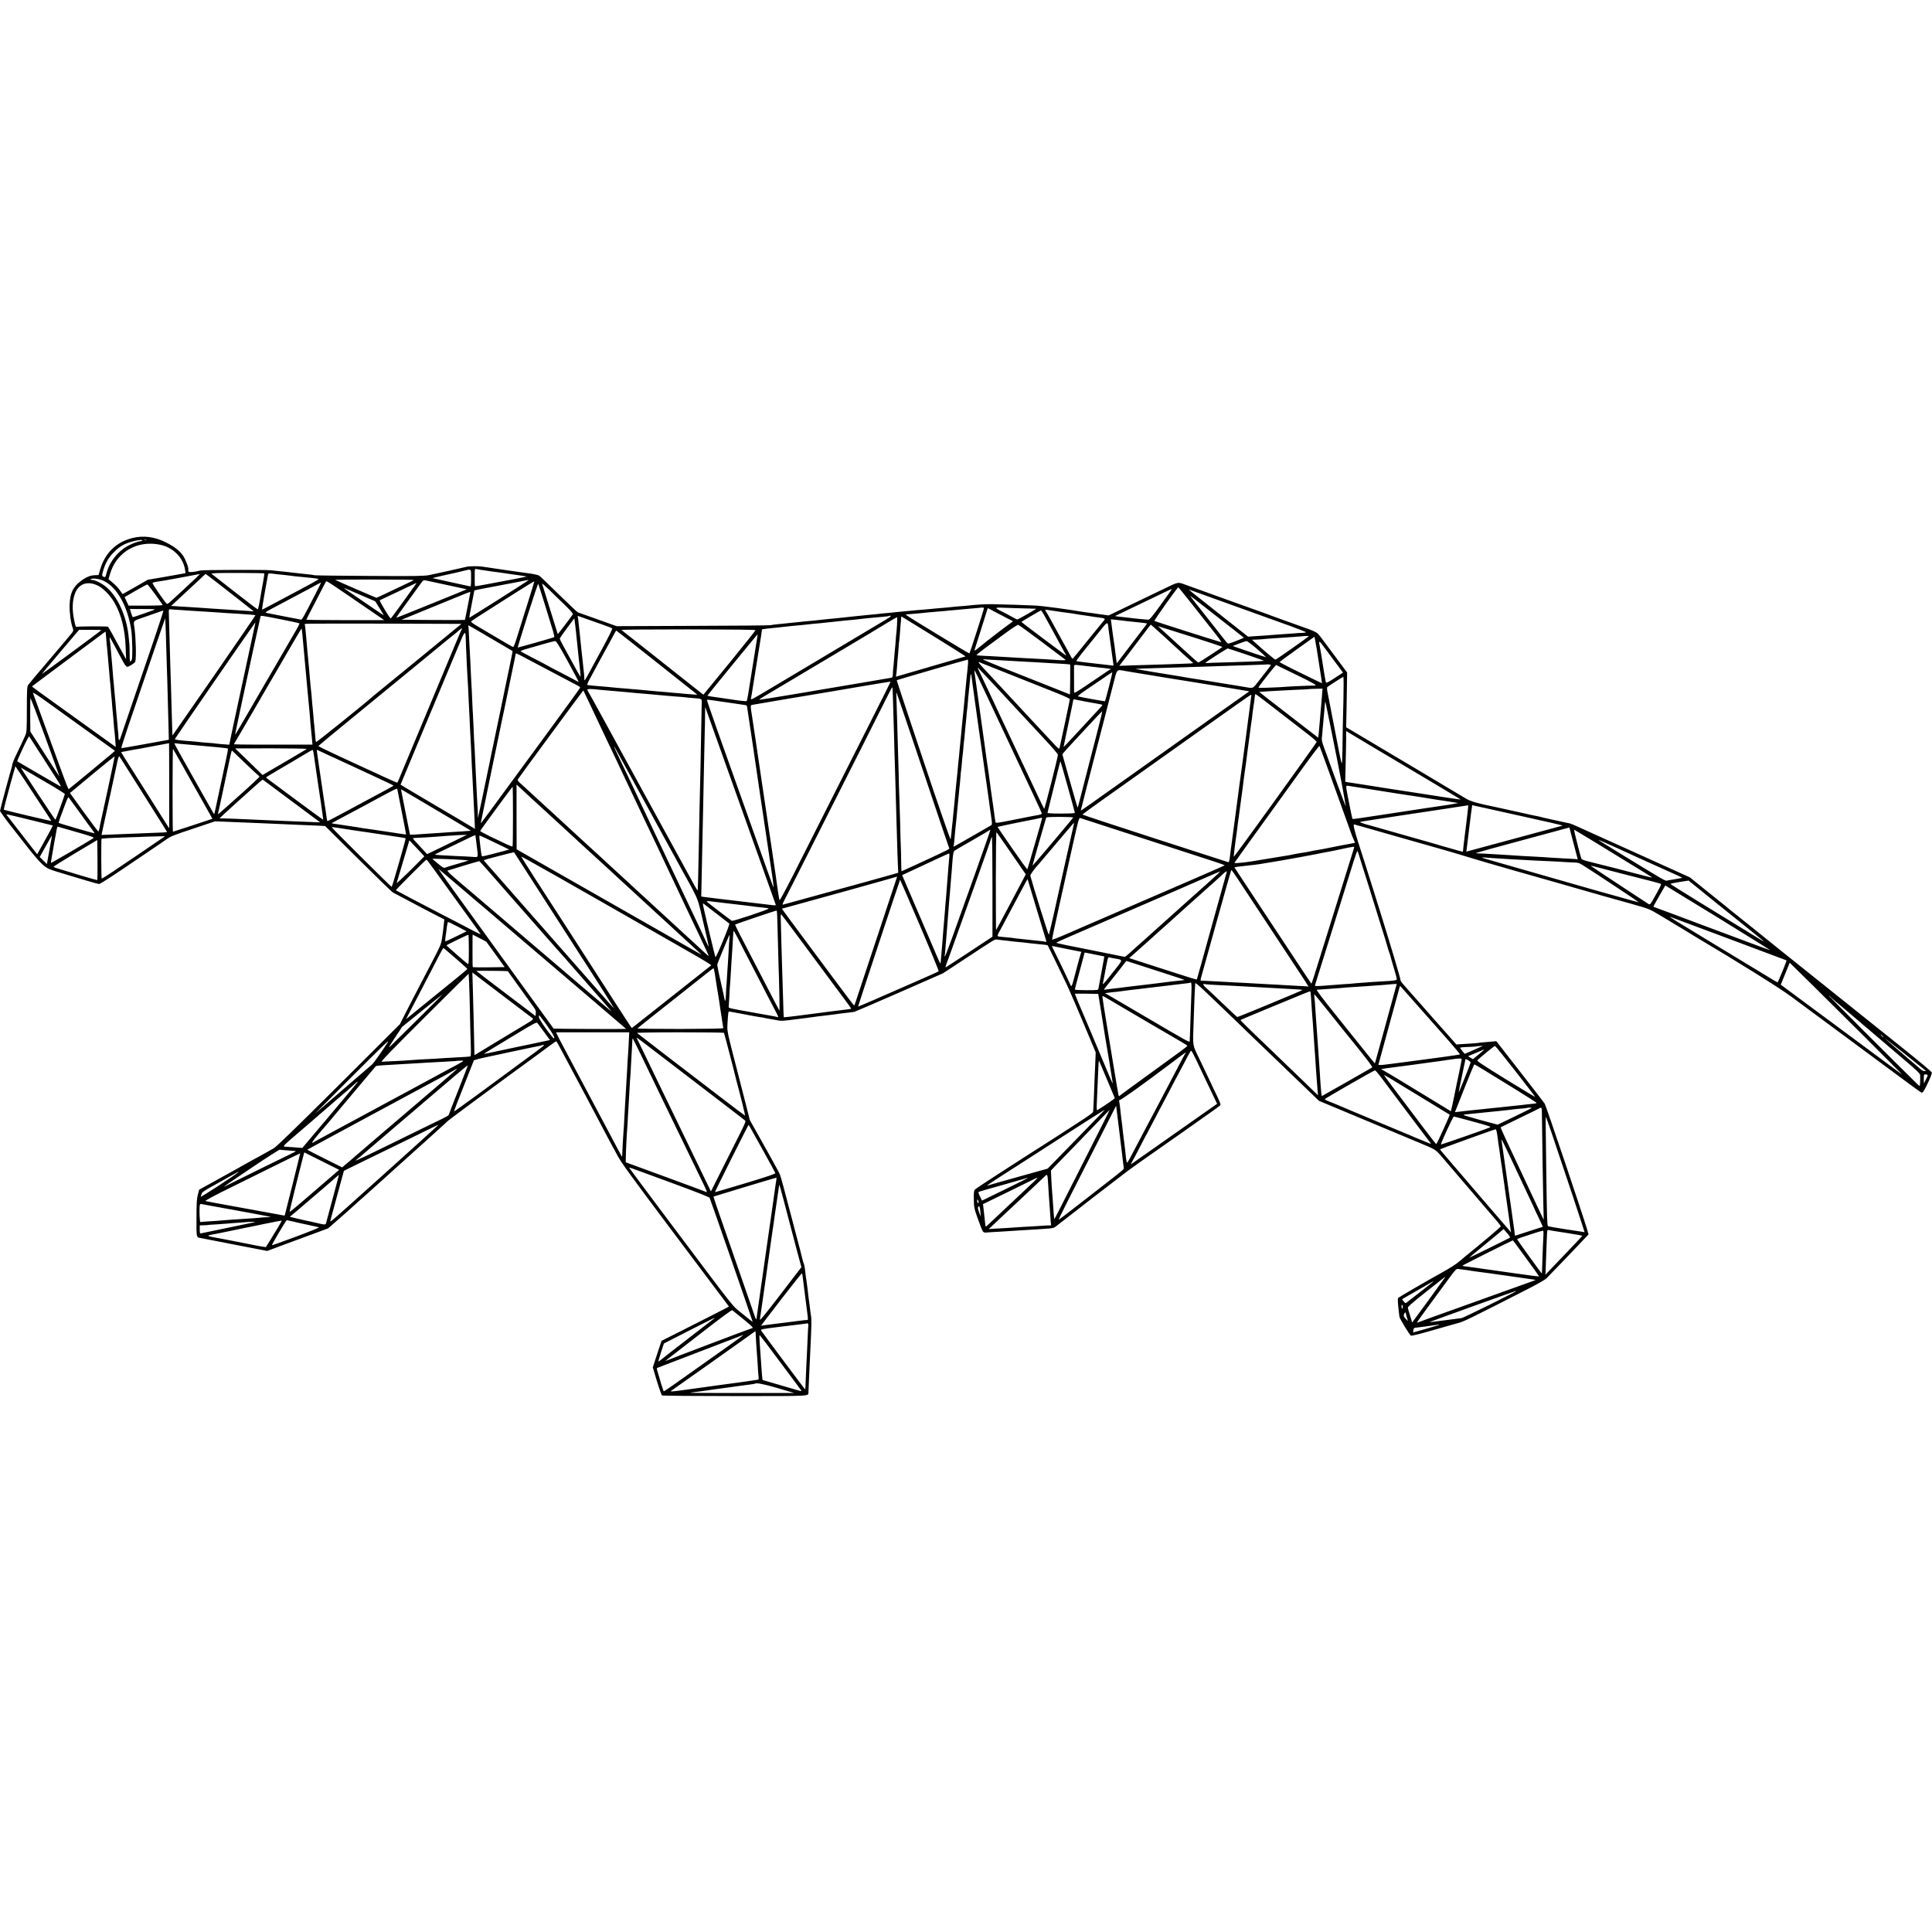 <?xml version="1.0" standalone="no"?>
<!DOCTYPE svg PUBLIC "-//W3C//DTD SVG 20010904//EN"
 "http://www.w3.org/TR/2001/REC-SVG-20010904/DTD/svg10.dtd">
<svg version="1.0" xmlns="http://www.w3.org/2000/svg"
 width="2592pt" height="2592pt" viewBox="0 0 2592 2592"
 preserveAspectRatio="xMidYMid meet">
<g transform="translate(0,2592) scale(0.1,-0.1)"
fill="#000000" stroke="none">
<path d="M1770 18700 c-214 -55 -362 -202 -426 -420 l-22 -75 -50 -2 c-61 -2
-119 -26 -190 -80 -104 -79 -143 -163 -148 -318 -3 -100 14 -231 40 -306 12
-33 11 -41 -3 -63 -9 -13 -142 -172 -296 -352 -154 -180 -288 -339 -297 -353
-15 -23 -17 -59 -18 -328 0 -273 -2 -306 -19 -345 -26 -61 -82 -179 -129 -276
-23 -46 -43 -99 -47 -119 -3 -19 -7 -38 -9 -42 -6 -9 -156 -568 -156 -580 0
-9 122 -175 176 -240 7 -9 80 -102 162 -207 81 -106 179 -222 218 -258 74 -71
85 -75 324 -146 52 -16 171 -51 263 -79 92 -28 176 -51 187 -51 11 0 134 78
275 173 140 94 318 215 395 267 78 52 176 120 218 149 71 51 100 63 372 153
l295 99 150 -6 c83 -3 193 -8 245 -10 52 -2 160 -7 240 -10 80 -3 183 -8 230
-10 47 -2 150 -6 230 -10 80 -3 198 -8 264 -11 l118 -6 443 -440 c244 -242
454 -446 467 -452 13 -7 75 -40 138 -73 233 -124 387 -205 468 -246 l83 -42
-6 -60 c-9 -81 -11 -96 -25 -195 -12 -79 -22 -102 -136 -320 -255 -489 -306
-588 -367 -708 l-62 -123 -820 -818 c-605 -602 -835 -825 -875 -848 -30 -17
-72 -41 -92 -52 -21 -12 -53 -29 -70 -39 -18 -11 -64 -36 -103 -56 -38 -21
-105 -58 -147 -82 -43 -25 -97 -55 -121 -68 -23 -12 -137 -76 -253 -140 l-212
-117 -18 -67 c-14 -55 -18 -112 -18 -310 -2 -255 0 -262 42 -269 10 -1 118
-22 242 -47 124 -25 236 -47 250 -49 78 -15 107 -20 125 -24 11 -2 81 -16 155
-30 l135 -26 235 88 c129 48 313 116 409 151 l173 64 112 98 c148 129 163 143
195 172 42 39 108 98 201 180 46 41 91 82 100 90 9 8 52 47 95 85 43 39 88 79
100 90 11 11 61 56 110 100 50 44 92 82 95 85 3 3 75 68 160 144 85 77 180
162 211 190 30 28 93 85 139 126 46 41 88 80 94 86 20 19 787 586 1013 749 68
49 191 139 313 230 63 46 118 85 122 85 6 0 36 -55 171 -310 78 -148 170 -320
232 -435 18 -33 57 -107 87 -165 31 -58 71 -134 90 -170 19 -36 66 -123 103
-195 37 -71 71 -134 75 -140 4 -5 33 -59 65 -120 47 -90 190 -286 776 -1067
l719 -957 -32 -17 c-18 -9 -91 -47 -163 -84 -71 -37 -261 -133 -420 -213
l-290 -146 -59 -178 -58 -178 55 -184 c31 -101 62 -188 69 -192 7 -5 448 -9
980 -9 1035 0 981 -3 984 50 1 14 4 99 8 190 10 225 13 293 21 450 12 261 14
345 5 390 -4 25 -11 72 -14 105 -4 33 -8 71 -11 85 -4 24 -9 63 -20 165 -3 28
-10 78 -15 111 -6 34 -12 83 -15 109 -7 67 -16 117 -26 136 -4 9 -10 27 -12
40 -5 27 -29 117 -177 679 -128 486 -118 453 -161 530 -20 36 -52 94 -71 130
-20 36 -95 170 -167 299 l-131 234 -51 201 c-28 110 -62 244 -76 296 -13 52
-26 102 -28 110 -2 8 -36 141 -76 295 -57 221 -72 294 -71 345 2 77 12 203 17
208 2 2 39 -3 82 -12 43 -9 94 -18 113 -21 19 -3 67 -12 105 -20 39 -8 93 -17
120 -21 28 -3 52 -8 55 -9 3 -2 26 -6 50 -10 25 -4 75 -13 111 -20 72 -15 79
-15 314 16 44 6 94 12 110 14 17 2 53 7 80 11 63 9 67 9 145 18 36 4 76 9 90
11 14 2 48 6 75 10 28 3 61 8 75 10 14 2 52 6 85 10 32 4 67 9 77 10 10 2 281
119 604 260 l585 257 282 185 c414 273 413 272 439 268 13 -2 50 -6 83 -10 33
-3 74 -8 90 -10 17 -3 56 -7 88 -10 72 -6 141 -14 187 -20 19 -3 67 -7 105
-11 71 -5 127 -13 132 -18 3 -2 164 -335 260 -536 30 -63 129 -291 219 -507
l164 -392 -5 -128 c-3 -70 -8 -171 -10 -223 -2 -52 -7 -171 -10 -265 -4 -93
-8 -177 -11 -185 -2 -8 -72 -59 -156 -113 -84 -54 -232 -150 -328 -213 -96
-62 -197 -127 -225 -144 -27 -17 -104 -66 -170 -108 -66 -43 -248 -161 -405
-261 -157 -101 -292 -191 -301 -201 -13 -16 -16 -40 -14 -132 2 -109 4 -119
55 -263 29 -82 60 -158 68 -168 12 -13 25 -16 56 -12 23 2 95 7 161 10 66 4
138 8 160 10 22 2 92 6 155 10 63 3 138 8 165 10 28 2 95 7 150 10 89 6 104 9
135 34 180 142 902 700 960 742 87 64 115 84 750 529 261 183 480 339 487 347
14 18 16 14 -91 237 -47 98 -86 180 -86 182 0 1 -41 87 -91 191 -104 214 -97
175 -86 488 4 110 10 277 13 370 4 94 8 172 9 173 10 11 76 -50 798 -748 72
-69 147 -141 167 -160 20 -19 130 -125 244 -235 115 -110 263 -253 330 -317
l121 -117 280 -117 c633 -265 861 -360 1065 -445 222 -93 217 -89 304 -189 12
-14 172 -200 355 -415 184 -214 357 -417 385 -449 28 -32 51 -64 51 -69 0 -9
-231 -204 -485 -410 -8 -6 -40 -33 -70 -59 -51 -43 -127 -91 -260 -165 -190
-105 -556 -318 -563 -327 -4 -6 -5 -38 -2 -71 3 -33 8 -82 11 -110 3 -27 7
-60 9 -72 7 -32 136 -243 154 -252 10 -5 119 21 306 76 160 46 297 85 306 87
95 23 130 40 989 479 102 53 199 108 215 124 27 26 376 389 449 467 16 17 49
52 73 78 l45 46 -21 74 c-67 223 -547 1647 -567 1681 -8 12 -108 143 -224 292
-36 46 -146 188 -245 315 l-180 231 -70 -6 c-92 -7 -175 -16 -201 -20 -11 -2
-76 -6 -143 -10 l-123 -8 -25 29 c-29 34 -71 82 -127 144 -23 25 -71 79 -107
120 -36 41 -122 138 -190 216 -68 77 -149 169 -181 205 -31 35 -70 80 -87 99
-17 19 -31 40 -31 46 0 26 -136 482 -290 974 -28 91 -62 199 -75 240 -23 73
-47 149 -120 380 -20 63 -58 183 -85 265 -47 145 -68 235 -55 235 3 0 259 -72
568 -161 309 -88 569 -162 577 -164 30 -7 290 -84 470 -139 102 -31 194 -58
205 -61 11 -2 20 -4 20 -5 0 -1 7 -3 15 -5 8 -2 148 -42 310 -89 162 -47 439
-126 615 -175 176 -50 343 -98 370 -106 28 -8 59 -17 70 -20 11 -2 52 -14 90
-26 39 -11 84 -24 100 -28 17 -4 147 -41 290 -81 248 -70 265 -76 370 -139 61
-36 122 -72 136 -81 14 -8 103 -62 198 -120 95 -58 184 -112 199 -121 558
-331 1105 -673 1262 -789 237 -175 1364 -1009 1579 -1168 90 -67 168 -122 173
-122 16 0 40 37 89 144 28 59 49 116 47 126 -2 11 -179 159 -423 354 -231 185
-454 363 -495 396 -105 84 -294 235 -430 344 -63 51 -180 144 -260 208 -203
162 -371 297 -395 316 -11 9 -99 80 -195 157 -96 77 -177 142 -180 145 -3 3
-59 48 -125 100 -66 52 -122 97 -125 100 -3 3 -25 21 -50 40 -25 19 -47 37
-50 40 -3 4 -61 51 -130 106 -69 54 -127 101 -130 104 -3 3 -62 51 -132 107
l-127 102 -413 187 c-227 102 -442 199 -478 216 -36 16 -168 76 -295 133 -126
57 -269 121 -316 143 -47 22 -99 43 -115 46 -16 4 -38 8 -49 10 -11 3 -54 12
-95 21 -41 10 -95 21 -119 26 -23 5 -59 13 -80 18 -20 6 -48 13 -63 16 -55 10
-81 16 -305 66 -126 28 -246 55 -268 59 -259 53 -342 77 -410 117 -16 10 -154
92 -305 182 -151 90 -295 176 -320 191 -25 15 -189 113 -365 217 -176 105
-386 230 -467 278 l-148 88 5 231 c2 127 5 292 6 367 l2 136 -174 234 c-204
275 -198 267 -225 293 -12 12 -64 36 -115 55 -52 18 -182 65 -289 103 -107 38
-204 73 -215 78 -11 5 -90 34 -175 64 -85 30 -256 91 -380 136 -124 45 -286
103 -360 130 -74 27 -178 64 -231 83 -112 41 -91 45 -314 -63 -82 -40 -199
-96 -260 -125 -60 -29 -189 -91 -285 -137 l-176 -85 -59 8 c-33 4 -73 9 -90
12 -29 6 -71 11 -157 22 -24 3 -54 8 -68 10 -136 25 -514 75 -595 80 -114 6
-458 17 -595 19 -92 1 -233 -7 -325 -19 -16 -2 -70 -7 -118 -10 -48 -4 -96 -8
-105 -10 -9 -1 -53 -6 -97 -9 -44 -4 -100 -9 -125 -11 -25 -3 -72 -7 -105 -10
-134 -11 -192 -16 -225 -20 -19 -2 -69 -7 -110 -10 -41 -4 -86 -8 -100 -10
-14 -2 -59 -7 -100 -10 -41 -3 -86 -8 -100 -10 -14 -2 -59 -7 -100 -10 -41 -4
-86 -9 -100 -10 -14 -2 -54 -6 -90 -9 -76 -8 -240 -25 -290 -31 -19 -2 -66 -7
-105 -10 -38 -4 -81 -8 -95 -10 -14 -2 -59 -7 -100 -11 -41 -3 -86 -8 -100 -9
-25 -3 -95 -10 -205 -21 -33 -3 -71 -7 -85 -9 -14 -2 -59 -7 -100 -10 -41 -4
-84 -10 -95 -13 -11 -3 -480 -8 -1042 -9 l-1021 -4 -254 91 c-139 50 -258 92
-265 94 -6 1 -121 109 -255 240 -134 131 -252 245 -263 252 -19 12 -87 26
-195 39 -25 3 -56 8 -70 10 -14 2 -61 9 -105 15 -44 6 -91 13 -105 15 -14 3
-74 11 -135 20 -60 9 -130 19 -155 23 -54 8 -175 7 -210 -2 -60 -15 -432 -98
-503 -112 -67 -13 -184 -15 -795 -11 -394 2 -728 6 -742 9 -23 6 -59 10 -185
23 -83 9 -149 16 -175 20 -14 2 -58 7 -98 10 -40 4 -96 10 -125 14 -65 8 -913
6 -947 -3 -76 -20 -153 -28 -160 -15 -5 7 -6 17 -4 24 9 22 -35 138 -71 191
-46 66 -114 119 -231 178 -148 75 -306 95 -454 56z m140 -31 c0 -4 -20 -10
-44 -13 -24 -4 -81 -25 -126 -47 -150 -72 -272 -223 -313 -385 -11 -47 -14
-51 -35 -43 -26 10 -27 19 -6 89 27 90 65 160 123 222 65 70 119 110 192 139
86 34 209 56 209 38z m53 4 c-7 -2 -19 -2 -25 0 -7 3 -2 5 12 5 14 0 19 -2 13
-5z m194 -63 c171 -39 304 -176 326 -337 l6 -42 -52 -10 c-29 -6 -143 -26
-253 -45 l-201 -34 -167 -96 c-92 -53 -169 -96 -170 -96 -2 0 -15 17 -29 38
-27 42 -68 85 -124 131 l-37 30 18 63 c84 301 369 468 683 398z m4293 -335
c25 -4 56 -8 70 -10 14 -2 43 -6 65 -10 41 -6 79 -11 150 -20 22 -3 49 -7 60
-9 11 -2 45 -7 75 -11 30 -4 62 -9 71 -10 9 -2 40 -6 70 -10 30 -4 55 -8 56
-9 2 -1 -64 -15 -145 -31 -400 -76 -547 -103 -550 -100 -3 3 -4 91 -3 183 1
46 3 53 19 48 9 -2 37 -7 62 -11z m-130 -111 c0 -105 -2 -115 -17 -110 -10 2
-126 28 -258 56 -132 29 -241 53 -243 54 -2 2 215 52 311 72 12 3 56 13 97 23
120 30 110 38 110 -95z m-2774 63 c2 -2 -5 -50 -15 -108 -11 -57 -22 -122 -26
-144 -22 -141 -41 -230 -48 -230 -5 0 -147 108 -316 240 l-307 240 50 5 c59 6
656 4 662 -3z m179 -12 c17 -2 62 -7 100 -10 39 -4 77 -8 85 -10 8 -2 47 -7
85 -10 39 -3 84 -8 100 -10 17 -2 62 -7 100 -10 39 -4 73 -10 77 -14 6 -6 -81
-54 -487 -269 -55 -30 -138 -74 -184 -98 -46 -25 -85 -44 -86 -42 -3 3 68 410
80 466 6 24 2 24 130 7z m-1100 -53 c-80 -76 -287 -268 -339 -314 -32 -29 -44
-35 -52 -25 -41 43 -195 270 -188 277 5 4 27 11 49 14 47 6 198 32 270 46 28
5 66 12 85 16 27 4 200 37 230 43 3 0 -22 -25 -55 -57z m314 -79 c97 -76 241
-189 321 -251 l144 -114 -79 6 c-44 3 -120 8 -170 11 -49 3 -117 8 -150 10
-33 2 -105 7 -160 10 -55 3 -118 8 -140 10 -22 2 -98 7 -170 11 -71 4 -139 8
-150 9 -11 1 -36 3 -55 4 l-35 1 47 43 c68 62 272 252 348 324 36 35 67 63 69
63 2 0 83 -62 180 -137z m-1544 42 c178 -87 319 -342 367 -665 6 -47 12 -153
13 -237 0 -132 -2 -155 -17 -170 -17 -16 -18 -12 -19 97 0 63 -2 122 -3 130
-2 8 -6 48 -9 87 -25 280 -150 558 -311 685 -59 47 -144 88 -184 88 -22 0 -24
2 -12 11 24 16 118 3 175 -26z m4155 14 c0 -3 -24 -16 -52 -29 -29 -13 -140
-66 -247 -117 -106 -51 -196 -93 -200 -93 -8 0 -550 235 -555 241 -3 2 234 4
525 4 291 0 529 -3 529 -6z m454 -69 l258 -56 -113 -47 c-63 -25 -275 -112
-473 -192 -197 -80 -359 -145 -361 -143 -1 2 59 87 134 189 75 103 157 217
183 253 45 63 49 65 80 59 18 -3 149 -32 292 -63z m1081 62 c-18 -16 -787
-503 -789 -500 -1 2 13 85 33 185 l35 182 50 11 c28 6 60 12 71 14 11 2 61 12
110 21 50 9 101 19 115 22 14 2 102 19 195 37 201 40 192 38 180 28z m-2210
-340 c105 -72 210 -144 235 -161 l44 -31 -522 0 c-287 0 -522 3 -522 6 0 3 39
81 87 172 47 92 105 204 128 248 24 45 46 87 49 93 7 11 31 -5 501 -327z
m2194 3 c-55 -176 -117 -373 -137 -437 -20 -65 -41 -118 -46 -118 -10 0 -76
38 -463 268 -87 51 -110 69 -100 78 6 6 93 63 191 125 99 63 286 182 415 264
130 83 237 148 239 145 1 -3 -43 -149 -99 -325z m-2851 129 c-144 -280 -166
-319 -180 -317 -21 3 -430 83 -457 89 -32 7 -27 10 122 88 70 37 142 75 160
85 18 10 93 50 167 89 74 39 167 88 205 110 39 21 71 38 73 37 1 -1 -39 -83
-90 -181z m-2895 134 c69 -37 157 -129 210 -219 93 -159 145 -365 153 -609 l6
-155 -69 125 c-38 69 -91 166 -117 215 -27 50 -53 93 -59 97 -12 7 -394 6
-416 -2 -14 -5 -18 5 -36 90 -31 143 -25 275 16 370 54 126 175 160 312 88z
m4234 -5 c-19 -27 -96 -133 -171 -238 -76 -104 -140 -191 -144 -192 -11 -4
-157 240 -147 244 6 2 118 55 250 118 132 63 242 115 243 115 2 0 -12 -21 -31
-47z m1748 -228 c42 -137 90 -294 107 -348 17 -54 27 -101 24 -105 -7 -6 -488
-143 -491 -139 -1 1 59 196 134 434 75 237 139 426 142 420 4 -7 41 -124 84
-262z m274 -23 c84 -82 111 -114 105 -125 -18 -29 -198 -267 -201 -264 -1 2
-48 151 -103 331 -56 180 -104 335 -107 344 -3 10 39 -26 93 -79 55 -53 150
-146 213 -207z m-5498 146 c53 -73 98 -138 101 -143 4 -7 -73 -10 -226 -10
l-231 0 -27 57 -26 57 146 85 c81 46 152 85 158 85 5 1 53 -59 105 -131z
m13924 -150 c105 -133 236 -300 293 -371 57 -72 95 -126 85 -123 -108 31 -890
280 -895 285 -8 7 308 451 320 451 4 -1 93 -109 197 -242z m-11175 143 l204
-88 58 -92 c32 -51 58 -94 58 -96 0 -2 -60 37 -132 87 -73 50 -189 130 -258
176 -126 86 -148 102 -139 102 3 0 97 -40 209 -89z m10748 -128 c-118 -163
-155 -208 -172 -207 -55 4 -177 15 -193 18 -10 2 -51 7 -91 11 -41 4 -94 10
-119 13 l-45 7 109 52 c223 106 451 216 548 263 55 27 103 49 107 49 4 1 -61
-92 -144 -206z m722 72 c179 -64 438 -157 575 -207 138 -50 339 -122 448 -161
108 -40 197 -75 197 -79 0 -5 -25 -9 -55 -9 -30 -1 -58 -2 -62 -3 -5 -1 -64
-6 -133 -10 -69 -4 -138 -9 -155 -11 -16 -2 -73 -6 -125 -10 -52 -3 -129 -8
-170 -11 l-75 -6 -370 292 c-418 330 -436 344 -415 337 9 -3 162 -57 340 -122z
m-9990 91 c0 -12 -70 -370 -73 -373 -2 -2 -195 -2 -428 -1 l-423 3 454 186
c453 186 470 193 470 185z m9885 -225 c175 -138 482 -378 493 -386 2 -2 -45
-21 -104 -44 -88 -35 -109 -40 -119 -29 -7 7 -97 121 -200 253 -104 132 -215
273 -248 314 -33 40 -53 70 -46 65 8 -4 109 -82 224 -173z m-2997 -3 c-8 -37
-186 -589 -192 -595 -4 -4 -784 469 -840 510 -13 9 -14 14 -5 14 8 0 46 4 84
7 39 4 95 9 125 11 30 3 73 7 95 10 22 2 76 7 120 10 44 3 96 8 115 10 19 3
67 7 105 10 39 3 88 8 110 10 22 3 76 7 120 11 44 3 81 6 82 7 1 1 20 3 43 5
40 2 42 1 38 -20z m609 8 c51 -1 93 -2 93 -3 0 -7 -238 -143 -251 -143 -8 0
-23 6 -34 14 -11 7 -63 35 -115 62 -180 91 -182 86 30 78 102 -4 227 -7 277
-8z m-460 -44 c48 -26 123 -65 166 -87 l78 -40 -27 -20 c-117 -85 -316 -238
-398 -306 -75 -63 -96 -76 -91 -58 4 13 45 142 91 287 46 145 84 265 84 268 0
8 9 4 97 -44z m-11287 23 c-59 -23 -267 -95 -277 -95 -4 0 -15 25 -24 55 l-16
55 176 -1 c161 0 173 -1 141 -14z m360 1 c58 -4 130 -9 160 -11 30 -2 102 -7
160 -10 58 -3 130 -8 160 -10 63 -5 174 -13 305 -20 117 -7 219 -16 222 -19 2
-2 -248 -365 -554 -809 -307 -443 -559 -805 -559 -804 -1 1 -5 106 -8 232 -11
390 -16 575 -21 700 -2 66 -7 242 -11 390 -4 149 -8 290 -9 315 -2 56 -1 58
27 55 13 -2 70 -6 128 -9z m11715 -11 c22 -3 67 -10 100 -15 33 -5 83 -12 110
-15 28 -3 61 -8 75 -11 39 -7 69 -12 155 -24 44 -6 91 -13 105 -16 14 -2 48
-7 75 -10 74 -10 79 -15 47 -49 -15 -17 -112 -136 -216 -265 -103 -129 -191
-236 -195 -238 -4 -1 -15 12 -24 30 -9 18 -31 60 -50 93 -18 33 -89 161 -157
285 -67 124 -127 231 -134 239 -9 11 -4 12 29 8 22 -4 58 -9 80 -12z m-12076
-407 c-78 -227 -206 -604 -286 -838 -80 -234 -150 -440 -156 -457 -14 -46 -27
-41 -28 10 0 23 -2 49 -3 57 -2 8 -7 56 -10 105 -4 50 -9 101 -11 115 -2 14
-6 66 -10 115 -3 50 -8 101 -10 115 -2 14 -6 61 -10 105 -3 44 -8 96 -10 115
-4 33 -8 87 -20 238 -3 37 -8 87 -10 112 -3 25 -7 77 -10 115 -3 39 -8 88 -12
110 -3 22 -3 38 0 35 5 -4 74 -131 176 -323 20 -37 44 -70 53 -73 18 -5 106
48 113 69 15 44 8 323 -11 452 -15 101 -21 92 101 135 61 21 148 51 195 68 47
17 88 31 92 31 4 1 -56 -185 -133 -411z m11947 354 c17 -31 70 -129 119 -217
48 -88 106 -194 128 -235 22 -41 45 -82 51 -90 6 -8 -7 -1 -30 15 -115 84
-573 429 -571 431 14 12 255 154 262 154 6 0 24 -26 41 -58z m-10218 -65 c122
-24 225 -47 228 -50 4 -3 -14 -41 -39 -84 -735 -1266 -820 -1413 -823 -1410
-1 1 29 146 67 322 38 176 71 329 73 340 9 49 197 911 201 923 6 16 -2 17 293
-41z m4302 -69 c63 -22 119 -44 124 -49 5 -4 -51 -117 -126 -256 -75 -136
-155 -284 -178 -328 -24 -44 -49 -89 -57 -100 -12 -18 -13 -17 -14 15 0 19 -2
44 -3 55 -2 11 -6 52 -10 90 -4 39 -9 86 -11 105 -8 67 -25 226 -30 285 -3 33
-8 76 -10 95 -3 19 -7 62 -11 95 -3 33 -7 72 -10 86 l-4 27 113 -40 c61 -22
164 -58 227 -80z m3860 115 c0 -5 -35 -29 -78 -54 -42 -25 -336 -200 -652
-389 -316 -189 -678 -405 -805 -480 -330 -197 -344 -205 -340 -183 3 10 18
104 34 208 57 354 82 510 86 535 11 66 15 89 21 135 3 28 7 51 8 52 1 1 26 4
56 8 54 5 120 12 190 20 76 9 211 23 295 30 33 3 76 8 95 10 19 3 64 7 100 10
36 3 81 7 100 10 19 2 62 7 95 10 33 3 76 7 95 10 19 3 60 7 90 10 71 5 168
15 200 20 14 2 59 7 100 11 41 3 89 8 105 10 17 2 64 6 105 9 41 4 77 9 79 11
7 7 21 5 21 -3z m598 -283 c228 -140 410 -256 405 -257 -4 -1 -195 -57 -423
-123 -228 -67 -437 -127 -463 -135 l-48 -14 5 27 c3 15 8 70 12 122 3 52 7
102 9 110 1 8 6 62 10 120 4 58 8 107 10 110 1 3 6 53 10 113 4 59 8 115 10
125 2 9 4 32 4 51 1 32 2 33 24 19 12 -8 208 -129 435 -268z m-513 173 c-3
-54 -8 -109 -10 -123 -2 -14 -7 -68 -10 -120 -4 -52 -9 -102 -10 -110 -1 -8
-6 -60 -10 -115 -4 -55 -9 -108 -11 -119 -2 -11 -4 -44 -5 -73 -2 -48 -4 -53
-28 -57 -14 -3 -215 -37 -446 -76 -231 -39 -431 -73 -445 -75 -14 -2 -213 -36
-444 -75 -230 -39 -423 -69 -428 -68 -4 2 15 17 44 34 70 41 1036 616 1113
663 85 51 81 48 285 170 102 61 232 139 290 175 58 35 109 64 114 65 4 1 5
-43 1 -96z m-9811 -88 c3 -94 8 -262 11 -375 4 -113 8 -252 10 -310 4 -132 18
-658 19 -725 l1 -50 -315 -57 c-173 -32 -318 -57 -322 -55 -3 1 33 117 80 257
228 672 507 1488 509 1486 1 -1 4 -78 7 -171z m5501 11 c3 -33 13 -119 20
-191 8 -71 17 -159 20 -195 4 -36 8 -74 10 -86 8 -55 17 -158 13 -154 -6 6
-78 133 -138 245 -24 44 -65 119 -92 168 -26 48 -48 92 -48 98 0 7 44 71 97
142 l98 131 7 -48 c4 -27 9 -76 13 -110z m7325 129 c14 -2 52 -7 85 -10 33 -3
76 -7 95 -10 19 -2 62 -7 95 -10 33 -4 61 -8 63 -10 1 -1 -8 -15 -21 -31 -13
-16 -88 -114 -167 -219 -79 -104 -161 -211 -181 -237 l-37 -47 -12 96 c-6 52
-13 105 -15 117 -5 27 -44 312 -48 349 l-4 28 61 -6 c34 -3 72 -8 86 -10z
m-176 -128 c4 -26 8 -62 11 -80 21 -149 35 -250 40 -292 3 -27 8 -63 11 -78 6
-29 6 -29 -37 -23 -39 5 -124 15 -353 41 -33 4 -67 9 -75 10 -9 2 -22 4 -29 4
-7 1 27 49 75 109 48 59 144 178 213 264 140 175 129 172 144 45z m-11454 66
c-5 -21 -11 -49 -14 -63 -5 -25 -213 -994 -267 -1240 -16 -74 -37 -172 -46
-218 l-17 -83 -85 6 c-47 4 -93 8 -101 10 -8 2 -58 7 -110 10 -52 4 -102 8
-110 10 -8 2 -55 6 -105 10 -171 13 -220 20 -218 31 2 10 1074 1564 1079 1564
1 0 -2 -17 -6 -37z m2708 17 l63 0 -558 -457 c-307 -251 -580 -475 -608 -497
-27 -23 -52 -43 -55 -46 -32 -34 -723 -590 -728 -585 -8 7 -8 13 -17 126 -4
52 -8 101 -10 109 -2 8 -6 58 -10 110 -4 52 -9 102 -10 111 -2 9 -6 56 -10
105 -3 49 -8 100 -10 114 -2 14 -6 57 -10 95 -3 39 -7 90 -10 115 -2 25 -7 77
-10 115 -3 39 -8 86 -10 105 -2 19 -6 67 -10 105 -3 39 -7 90 -10 115 -2 25
-7 77 -10 115 -3 39 -8 87 -11 107 l-6 37 64 3 c35 2 479 2 988 1 509 -2 953
-3 988 -3z m7853 -245 c167 -125 309 -232 314 -237 6 -6 -26 -8 -90 -4 -55 4
-140 9 -190 12 -49 2 -124 6 -165 9 -41 2 -127 7 -190 10 -63 3 -137 8 -165
10 -27 2 -113 7 -190 11 -77 3 -151 8 -165 9 -14 2 -31 4 -38 4 -8 1 43 43
112 94 68 50 194 143 278 205 87 64 160 111 169 109 9 -2 153 -107 320 -232z
m1623 88 c88 -82 166 -152 172 -158 6 -5 55 -50 109 -100 54 -49 105 -95 114
-102 13 -10 9 -13 -29 -14 -25 0 -70 -2 -100 -4 -30 -1 -145 -6 -255 -9 -110
-3 -289 -9 -399 -12 l-199 -7 118 154 c65 85 159 209 209 276 50 67 93 122 95
123 2 0 76 -66 165 -147z m-9021 -35 c161 -94 293 -172 294 -173 2 -1 -28
-150 -107 -525 -22 -107 -42 -204 -44 -215 -5 -27 -123 -592 -142 -680 -8 -38
-16 -79 -18 -90 -2 -11 -25 -117 -49 -235 -25 -118 -48 -228 -51 -245 -3 -16
-17 -79 -30 -140 l-24 -110 -2 70 c-1 39 -3 84 -5 100 -1 17 -6 104 -10 194
-4 90 -8 182 -10 205 -2 22 -6 115 -10 206 -3 91 -8 181 -10 200 -2 19 -7 112
-10 207 -4 95 -9 187 -10 205 -2 18 -6 107 -10 198 -3 91 -8 183 -10 205 -2
22 -6 112 -10 200 -3 88 -8 180 -10 205 -2 25 -7 119 -11 210 -3 91 -8 168
-11 173 -2 4 -1 7 2 7 3 0 137 -77 298 -172z m9475 -3 c188 -60 342 -111 342
-115 0 -5 -299 -199 -320 -208 -7 -3 -56 40 -216 187 -33 31 -102 94 -154 141
-51 47 -112 102 -134 122 l-41 37 90 -28 c50 -15 244 -76 433 -136z m-12004
80 c3 -27 8 -79 11 -115 3 -36 8 -85 10 -110 2 -25 7 -74 10 -110 3 -36 8 -85
10 -110 2 -25 7 -74 10 -110 3 -36 8 -85 10 -110 2 -25 7 -74 10 -110 7 -74
12 -128 21 -220 7 -69 8 -82 19 -225 4 -49 9 -97 10 -105 1 -8 6 -52 10 -97
l7 -83 -93 0 c-426 -2 -953 0 -957 4 -3 3 0 11 5 18 6 7 117 198 248 423 130
226 259 446 285 490 25 44 118 203 205 353 87 150 159 271 161 270 1 -2 5 -25
8 -53z m2143 48 c-13 -24 -18 -35 -582 -1388 -119 -286 -224 -538 -234 -560
-10 -22 -24 -57 -32 -77 -7 -21 -17 -38 -22 -38 -7 0 -224 98 -462 209 -55 26
-211 98 -348 161 -136 63 -246 117 -245 122 2 4 172 145 378 314 206 169 598
490 870 713 272 223 497 408 500 411 3 3 25 21 50 40 25 19 47 37 50 40 3 3
20 18 38 33 33 27 47 34 39 20z m3939 -18 c0 -5 -157 -202 -349 -438 l-350
-427 -42 32 c-24 18 -233 184 -465 368 -232 184 -458 363 -503 397 -44 34 -84
66 -89 71 -5 5 391 8 894 8 594 -1 903 -4 904 -11z m-8777 1 c-29 -28 -807
-601 -797 -588 7 11 122 148 256 306 l243 286 151 0 c83 0 149 -2 147 -4z
m7429 -415 c284 -225 528 -418 542 -430 l25 -22 -85 6 c-47 4 -96 8 -110 9
-14 2 -63 7 -110 10 -47 4 -101 9 -120 11 -19 2 -73 7 -120 10 -47 4 -96 8
-110 10 -14 2 -61 6 -105 10 -44 3 -98 8 -120 10 -22 3 -74 7 -115 10 -41 3
-93 7 -115 10 -59 6 -139 14 -235 21 -47 4 -92 8 -100 10 -8 1 -21 3 -28 3 -9
1 1 28 29 79 23 42 89 165 147 272 58 107 119 218 134 245 16 28 38 69 50 93
12 23 24 42 26 42 2 0 236 -184 520 -409z m-7363 304 c3 -49 8 -101 10 -115 2
-14 7 -61 10 -105 4 -44 8 -96 10 -115 2 -19 7 -75 11 -125 3 -49 8 -97 9
-106 2 -8 6 -55 10 -105 4 -49 8 -100 10 -114 2 -14 7 -68 10 -120 4 -52 9
-102 10 -110 2 -9 6 -60 10 -115 4 -55 9 -108 11 -118 2 -10 6 -61 10 -113 l7
-96 -324 233 c-806 579 -804 577 -798 582 2 2 202 151 444 332 242 180 463
344 490 365 28 21 51 37 52 36 0 0 4 -41 8 -91z m4825 -41 c1 -49 3 -107 5
-129 2 -22 6 -114 9 -205 4 -91 9 -181 11 -200 2 -19 7 -107 10 -195 4 -88 8
-182 10 -210 2 -27 7 -122 10 -210 4 -88 8 -176 10 -195 2 -19 6 -111 10 -205
4 -93 8 -186 10 -205 2 -19 6 -109 10 -200 4 -91 8 -181 10 -200 2 -19 6 -108
10 -197 l7 -163 -238 142 c-132 77 -324 191 -429 253 -104 62 -222 132 -261
155 l-70 43 338 811 c187 446 380 910 431 1030 101 242 102 244 107 80z m3898
-16 c-10 -62 -36 -225 -58 -363 -22 -137 -46 -287 -53 -332 -8 -46 -16 -86
-20 -89 -5 -5 -123 8 -197 21 -8 2 -51 8 -95 14 -44 7 -93 14 -110 16 -16 3
-52 7 -78 11 -26 4 -46 10 -45 13 4 9 668 821 672 821 1 0 -6 -51 -16 -112z
m7412 88 c0 -8 -437 -316 -449 -316 -10 0 -157 124 -275 231 l-39 36 61 2 c34
1 69 4 79 5 10 2 70 7 133 11 63 4 131 8 150 10 19 2 85 6 145 10 61 4 111 8
112 9 4 3 83 6 83 2z m105 -171 c3 -22 21 -134 39 -250 19 -115 33 -211 32
-211 -1 -2 -179 84 -401 194 -93 46 -169 87 -168 90 2 4 108 82 235 173 l233
166 12 -61 c6 -34 14 -79 18 -101z m-10048 -167 c82 -150 148 -275 147 -277
-2 -2 -18 6 -36 17 -18 10 -105 57 -193 102 -88 45 -173 90 -190 100 -16 10
-102 55 -190 100 -88 46 -164 86 -169 91 -5 4 18 15 50 25 268 78 392 112 410
113 17 1 46 -45 171 -271z m9248 165 c68 -59 122 -109 121 -110 -2 -3 -305 98
-415 138 l-33 12 83 32 c46 18 92 33 102 34 10 0 74 -47 142 -106z m931 -18
c8 -11 61 -83 118 -159 l104 -140 -112 -73 c-95 -62 -112 -70 -118 -55 -4 9
-21 107 -38 217 -17 110 -35 222 -41 248 -21 107 -21 107 87 -38z m-1076 -56
c132 -45 239 -83 238 -84 -5 -5 -229 -14 -483 -21 -132 -3 -255 -7 -274 -9
-29 -3 -32 -2 -20 10 18 17 281 185 291 185 4 0 116 -37 248 -81z m-9535 -119
c66 -34 147 -77 180 -95 33 -18 132 -70 220 -116 88 -46 169 -89 180 -95 11
-6 19 -15 18 -21 -1 -6 -239 -334 -529 -729 -780 -1064 -804 -1097 -804 -1086
0 5 63 312 140 682 77 369 142 682 144 695 2 13 16 76 30 141 14 66 27 130 30
144 2 14 32 156 65 316 34 159 61 293 61 297 0 4 33 -10 73 -31 39 -22 126
-67 192 -102z m6155 46 c74 -4 162 -9 195 -11 33 -2 110 -7 170 -10 61 -3 146
-8 190 -10 44 -3 118 -7 165 -10 172 -9 295 -17 298 -20 1 -1 1 -92 0 -202
l-3 -200 -330 131 c-181 72 -444 176 -582 231 -139 55 -253 104 -253 108 0 5
3 6 8 4 4 -3 68 -8 142 -11z m-355 -73 c-3 -43 -8 -89 -10 -103 -2 -14 -6 -56
-10 -95 -6 -72 -25 -269 -39 -410 -3 -27 -8 -75 -11 -105 -3 -30 -7 -75 -10
-100 -2 -25 -7 -74 -10 -110 -3 -36 -8 -81 -10 -100 -2 -19 -7 -64 -10 -100
-5 -64 -10 -107 -20 -205 -3 -27 -7 -77 -10 -110 -3 -33 -7 -76 -10 -95 -2
-19 -7 -64 -10 -100 -3 -36 -8 -81 -10 -100 -2 -19 -7 -69 -10 -110 -4 -41 -8
-86 -10 -100 -2 -14 -6 -59 -10 -100 -3 -41 -8 -86 -10 -100 -2 -14 -7 -59
-10 -100 -4 -41 -9 -83 -11 -92 -3 -10 -168 466 -366 1058 -198 591 -359 1076
-357 1078 7 5 933 274 948 275 11 1 12 -14 6 -76z m574 -125 c223 -88 494
-196 601 -239 125 -50 194 -82 193 -91 -3 -26 -134 -643 -139 -658 -4 -11 -21
2 -62 46 -75 80 -281 300 -311 333 -13 14 -71 77 -129 139 -58 62 -117 125
-130 140 -14 15 -72 78 -130 140 -58 62 -117 125 -130 140 -14 15 -48 52 -76
82 -102 107 -131 144 -112 137 10 -4 201 -80 425 -169z m3491 131 c0 -3 -21
-34 -47 -67 -27 -33 -79 -101 -118 -151 -75 -99 -73 -98 -166 -81 -30 5 -67
12 -84 14 -16 3 -102 17 -190 31 -88 15 -171 28 -185 30 -14 2 -79 13 -145 24
-66 11 -138 22 -160 25 -22 4 -51 8 -65 11 -14 2 -36 6 -50 9 -200 31 -609
100 -608 101 2 2 109 6 238 10 129 4 276 8 325 10 50 2 196 6 325 10 129 4
262 8 295 10 33 2 173 6 310 10 138 4 251 8 252 9 6 5 73 1 73 -5z m-2441 -19
c36 -5 98 -12 136 -16 39 -3 90 -9 115 -13 l45 -6 -40 -25 c-22 -14 -133 -89
-247 -167 -178 -121 -208 -139 -208 -120 -1 37 -1 331 -1 351 1 17 7 18 67 12
37 -4 96 -11 133 -16z m2784 -114 c242 -118 290 -146 239 -144 -28 2 -365 -13
-392 -17 -14 -2 -101 -7 -194 -10 -145 -6 -167 -5 -160 7 24 39 229 298 235
296 4 -2 126 -61 272 -132z m-4139 -46 c34 -36 93 -99 131 -140 59 -64 130
-139 321 -346 81 -88 233 -250 259 -278 167 -179 230 -252 228 -265 -6 -52
-178 -730 -184 -723 -6 6 -126 259 -284 597 -18 39 -90 192 -160 340 -70 149
-142 302 -160 340 -18 39 -52 111 -75 160 -23 50 -57 122 -75 160 -37 80 -122
260 -137 290 -9 19 7 3 136 -135z m-71 -115 c49 -104 106 -226 127 -270 21
-44 108 -231 195 -415 87 -184 174 -371 195 -415 21 -44 57 -120 80 -170 23
-49 59 -126 80 -170 103 -220 120 -257 115 -264 -2 -5 -22 -11 -42 -15 -48 -8
-44 -7 -330 -64 -213 -43 -243 -47 -247 -33 -2 9 -7 39 -11 66 -3 28 -8 64
-10 80 -4 27 -28 200 -40 280 -2 17 -11 84 -20 150 -9 66 -18 131 -20 145 -8
46 -15 94 -40 280 -15 102 -28 199 -30 215 -13 88 -106 756 -110 790 -7 53 -3
46 108 -190z m1922 211 c44 -8 100 -17 125 -21 25 -4 122 -19 215 -35 94 -16
186 -31 205 -34 51 -8 291 -46 320 -51 32 -6 444 -73 490 -80 19 -3 95 -16
168 -28 l133 -22 -128 -91 c-70 -50 -198 -140 -283 -200 -85 -61 -294 -209
-465 -330 -170 -121 -481 -342 -690 -490 -643 -457 -695 -494 -695 -488 0 2
32 127 70 277 39 150 102 396 141 547 39 151 93 358 119 460 26 102 72 278
101 393 60 236 42 216 174 193z m-2060 -154 c3 -26 22 -159 41 -297 19 -137
37 -263 39 -280 3 -16 18 -127 35 -245 17 -118 33 -233 36 -255 3 -22 7 -51 9
-65 2 -14 7 -45 10 -70 3 -25 17 -119 30 -210 13 -91 26 -187 30 -215 6 -52
14 -105 20 -141 2 -12 6 -46 10 -75 6 -52 5 -55 -22 -70 -15 -8 -131 -75 -256
-147 -126 -73 -231 -132 -233 -132 -3 0 -3 3 -1 8 3 4 8 43 11 87 4 44 9 98
11 120 9 79 25 241 31 310 3 39 7 81 9 95 2 14 7 61 11 105 3 44 8 87 9 96 2
8 6 55 10 105 3 49 8 96 10 104 2 8 7 53 10 100 4 47 8 92 10 100 2 8 6 53 10
100 4 47 8 92 10 100 2 8 6 56 10 105 4 50 9 97 10 105 2 8 6 53 10 100 4 47
8 92 10 100 2 8 6 53 10 100 3 47 8 96 10 110 2 14 9 86 16 160 14 143 14 143
34 -8z m1833 -54 c-27 -106 -51 -194 -53 -196 -3 -4 -340 57 -361 65 -9 3 33
37 111 90 69 46 174 117 233 158 59 41 110 74 114 75 3 0 -16 -87 -44 -192z
m3146 -160 c-3 -161 -7 -327 -9 -368 -1 -41 -3 -174 -4 -295 -1 -129 -5 -214
-10 -205 -5 8 -18 65 -30 125 -11 61 -23 120 -26 133 -2 13 -31 164 -65 335
-33 172 -65 336 -71 366 -6 29 -7 57 -2 62 13 13 207 138 215 138 5 1 5 -131
2 -291z m-6338 -299 c-263 -521 -704 -1393 -1043 -2066 -98 -193 -181 -346
-184 -340 -4 7 -14 64 -23 127 -13 97 -52 365 -71 490 -3 19 -12 80 -20 135
-9 55 -17 115 -20 133 -3 17 -7 47 -10 65 -10 68 -46 313 -50 337 -2 14 -20
135 -40 270 -20 135 -44 301 -55 370 -10 69 -22 145 -25 170 -3 25 -8 59 -11
75 -7 40 -11 71 -19 125 -3 25 -12 86 -20 135 -30 189 -30 182 2 189 24 5 915
156 1013 171 19 3 215 36 435 74 220 37 401 67 403 66 2 -2 -116 -238 -262
-526z m293 324 c2 -71 4 -162 6 -203 2 -41 6 -192 10 -335 3 -143 8 -300 10
-350 2 -49 6 -202 10 -340 3 -137 8 -299 10 -360 2 -60 7 -211 10 -335 3 -124
8 -273 11 -332 l5 -107 -68 -20 c-37 -11 -198 -56 -358 -100 -689 -190 -955
-263 -1025 -282 -41 -11 -83 -23 -93 -25 -14 -4 -9 10 21 68 22 40 182 357
357 703 175 347 456 905 626 1240 169 336 341 676 381 757 40 81 76 148 79
148 3 0 7 -57 8 -127z m-3929 92 c19 -2 71 -7 115 -10 44 -3 96 -8 115 -10 19
-2 71 -7 115 -10 44 -4 91 -8 105 -10 14 -2 66 -7 115 -10 50 -4 101 -8 115
-10 14 -2 63 -6 110 -10 47 -4 96 -8 110 -10 14 -2 68 -6 120 -10 52 -3 106
-8 120 -10 14 -2 59 -7 100 -10 134 -10 127 -6 124 -78 -1 -34 -5 -224 -8
-422 -6 -340 -9 -497 -21 -985 -3 -113 -8 -367 -11 -565 -6 -319 -10 -477 -13
-525 -1 -15 -19 13 -83 132 -61 112 -515 941 -541 988 -13 25 -102 187 -197
360 -95 173 -185 338 -200 365 -15 28 -121 221 -235 430 -114 209 -211 384
-216 390 -5 5 -9 15 -9 22 0 13 57 12 170 -2z m9686 -77 c-4 -51 -9 -111 -11
-133 -5 -51 -13 -138 -21 -240 -3 -44 -9 -105 -12 -136 l-7 -56 -396 306
c-218 168 -396 307 -395 308 0 1 53 4 116 8 63 3 142 8 175 10 33 2 132 7 220
11 88 3 161 7 163 9 1 1 41 3 89 4 l86 2 -7 -93z m-9823 -113 c46 -99 106
-225 132 -280 26 -55 65 -136 85 -180 21 -44 62 -132 93 -195 55 -116 367
-776 437 -925 21 -44 66 -138 100 -210 34 -71 75 -157 90 -190 15 -33 69 -148
120 -255 51 -107 109 -231 130 -275 21 -44 59 -125 85 -180 26 -55 67 -140 90
-190 23 -49 63 -133 88 -185 111 -234 147 -313 144 -316 -1 -2 -25 18 -52 44
-28 26 -97 90 -154 142 -57 52 -114 104 -126 115 -40 38 -223 206 -242 223
-11 9 -71 64 -133 122 -62 58 -121 112 -130 120 -20 17 -179 163 -225 207 -17
15 -82 75 -145 133 -63 58 -144 132 -180 165 -35 33 -69 65 -75 70 -28 24
-400 366 -535 491 -25 23 -58 54 -75 69 -41 37 -202 184 -235 215 -15 14 -67
62 -116 107 -49 44 -102 93 -117 107 -18 17 -25 31 -20 39 16 28 877 1197 879
1194 1 -1 40 -83 87 -182z m-6779 -335 l408 -293 -33 -30 c-69 -60 -581 -482
-588 -485 -4 -1 -44 98 -88 220 -45 123 -150 410 -233 638 -84 228 -155 423
-158 433 -3 11 50 -21 139 -85 79 -57 328 -236 553 -398z m11246 -550 c189
-564 347 -1033 352 -1043 10 -20 31 -9 -405 -211 -126 -58 -230 -106 -232
-106 -2 0 -4 64 -5 143 -1 78 -3 167 -5 197 -2 30 -6 177 -9 325 -4 149 -9
304 -11 345 -2 41 -7 201 -10 355 -4 154 -8 308 -10 342 -2 34 -6 192 -10 350
-4 158 -9 301 -10 317 -2 16 0 25 4 20 4 -5 162 -470 351 -1034z m4725 821
c132 -101 265 -204 295 -228 30 -24 102 -80 160 -124 58 -45 105 -87 104 -94
-1 -13 -1106 -1546 -1112 -1541 -2 3 18 178 33 276 10 67 15 109 20 155 3 28
8 61 10 75 2 14 7 43 9 65 6 51 33 249 46 340 5 39 12 93 15 120 3 28 8 61 10
75 2 14 7 45 10 70 3 25 8 56 10 70 2 14 7 50 10 80 4 30 8 66 10 80 2 14 9
63 15 110 12 94 18 134 24 183 3 17 8 55 11 82 4 28 8 61 11 75 2 14 6 50 9
80 4 30 8 62 10 70 2 8 7 42 11 74 3 33 8 67 9 75 2 9 4 20 4 24 1 12 6 9 266
-192z m-319 162 c-3 -16 -8 -53 -11 -83 -4 -30 -8 -66 -10 -80 -2 -14 -11 -81
-20 -150 -9 -69 -18 -138 -20 -155 -3 -16 -12 -84 -20 -150 -9 -66 -18 -133
-20 -150 -3 -16 -12 -84 -20 -150 -9 -66 -18 -131 -20 -145 -5 -29 -34 -250
-40 -300 -2 -19 -11 -87 -20 -150 -9 -63 -18 -131 -20 -150 -2 -19 -11 -87
-20 -150 -9 -63 -18 -133 -21 -155 -2 -22 -7 -51 -9 -65 -2 -14 -7 -50 -10
-80 -9 -85 -16 -112 -28 -107 -7 2 -450 145 -984 318 -535 173 -972 317 -970
321 1 4 139 105 307 224 353 251 348 247 545 387 83 58 431 306 775 551 344
245 629 445 633 445 5 1 6 -11 3 -26z m-15989 -1069 c-1 -2 -53 77 -115 174
-63 97 -150 233 -194 302 l-81 125 -2 220 c0 121 1 224 3 229 3 4 92 -229 198
-520 106 -290 192 -529 191 -530z m8883 1003 c50 -7 232 -33 295 -43 22 -3 41
-7 43 -9 2 -2 8 -34 13 -71 5 -38 11 -80 14 -94 2 -14 29 -194 60 -400 30
-206 57 -391 60 -410 9 -59 35 -233 39 -265 3 -16 14 -91 25 -165 11 -74 39
-259 61 -410 22 -151 47 -318 55 -370 29 -187 39 -273 29 -250 -4 8 -145 404
-315 880 -169 476 -369 1036 -443 1244 -74 209 -133 382 -131 386 2 4 37 1 77
-6 40 -6 93 -14 118 -17z m4890 -1 c69 -13 146 -27 173 -31 26 -4 47 -10 47
-14 -1 -6 -36 -46 -164 -182 -33 -36 -107 -115 -162 -175 -56 -60 -122 -131
-148 -159 -25 -27 -46 -47 -46 -44 0 4 29 146 65 315 36 170 65 312 65 317 0
4 10 5 23 2 12 -3 78 -16 147 -29z m3365 -756 c2 -14 18 -95 35 -180 26 -133
69 -366 85 -465 3 -16 -54 132 -126 330 -72 198 -146 402 -165 454 -25 66 -33
104 -30 130 3 20 8 74 11 121 4 47 8 96 10 110 2 14 7 68 11 120 7 93 11 130
14 140 1 4 129 -622 155 -760z m-7760 -1315 c125 -352 230 -646 232 -652 4 -9
-6 -11 -33 -8 -44 5 -253 30 -389 46 -49 6 -101 12 -115 14 -14 2 -52 6 -85
10 -33 3 -91 10 -130 15 -38 5 -92 12 -120 15 -27 3 -67 8 -89 11 l-38 6 6
272 c3 149 9 386 11 526 3 140 7 350 10 465 2 116 7 359 11 540 3 182 8 368 9
415 2 47 4 139 4 205 l2 120 243 -680 c133 -374 345 -968 471 -1320z m4555
1699 c-34 -132 -84 -327 -112 -434 -130 -509 -157 -613 -160 -616 -2 -1 -48
156 -102 349 -54 194 -100 357 -102 362 -2 6 22 37 54 71 31 33 151 163 266
287 115 125 211 225 213 223 3 -2 -23 -111 -57 -242z m3645 -211 c138 -82 469
-279 737 -438 268 -159 486 -291 484 -292 -2 -2 -318 45 -546 82 -14 2 -43 6
-65 10 -22 3 -110 17 -195 30 -85 13 -173 27 -195 30 -22 4 -121 19 -220 35
-99 16 -200 32 -225 35 -25 3 -58 8 -74 11 l-28 6 5 232 c4 127 6 280 7 339
l0 109 33 -20 c17 -11 145 -87 282 -169z m-17835 -113 c79 -124 177 -276 217
-338 54 -83 68 -110 51 -101 -30 16 -572 330 -577 335 -2 2 31 80 75 173 43
93 82 166 85 162 3 -3 70 -107 149 -231z m1730 -432 l0 -572 -92 145 c-50 79
-145 230 -211 334 -66 105 -171 270 -233 368 -62 97 -111 177 -108 177 3 0 37
6 77 14 65 13 92 18 177 32 35 7 384 72 388 73 1 1 2 -256 2 -571z m205 557
c44 -3 94 -8 110 -10 17 -2 66 -6 110 -10 44 -3 94 -8 110 -10 17 -2 66 -6
110 -10 90 -8 137 -14 143 -20 3 -2 -9 -68 -26 -147 -58 -268 -122 -568 -127
-595 -3 -16 -11 -53 -18 -83 l-13 -55 -16 25 c-14 22 -228 402 -450 797 -37
67 -68 124 -68 128 0 3 12 3 28 1 15 -3 63 -8 107 -11z m15335 -315 c185 -516
318 -885 328 -910 6 -14 17 -41 26 -61 l15 -37 -192 -36 c-106 -21 -212 -41
-237 -47 -25 -5 -63 -12 -85 -15 -22 -3 -56 -9 -75 -14 -19 -5 -52 -11 -72
-14 -95 -15 -116 -18 -153 -26 -22 -5 -53 -11 -70 -14 -314 -52 -459 -76 -500
-82 -27 -3 -59 -8 -69 -10 -11 -2 -53 -7 -94 -10 -63 -6 -74 -5 -66 7 8 13
361 504 583 810 58 80 205 284 326 452 121 168 223 302 227 299 3 -4 52 -135
108 -292z m-9530 215 c18 -33 146 -267 285 -520 138 -253 321 -586 405 -740
84 -154 161 -293 170 -310 215 -386 219 -396 261 -573 78 -329 109 -465 105
-469 -2 -2 -13 18 -24 44 -11 26 -52 114 -91 196 -39 81 -79 166 -90 190 -11
23 -56 118 -100 211 -45 93 -81 170 -81 171 0 2 -40 87 -90 190 -49 103 -90
188 -90 190 0 1 -32 69 -71 151 -39 82 -86 181 -104 219 -33 71 -167 355 -257
545 -28 58 -65 137 -83 175 -18 39 -67 141 -109 229 -69 144 -84 177 -72 165
2 -2 18 -31 36 -64z m-5835 -180 c65 -115 129 -230 143 -255 14 -25 79 -139
144 -255 l118 -210 -262 -87 c-145 -48 -265 -87 -268 -87 -3 -1 -5 251 -5 559
0 307 3 556 6 552 3 -4 59 -101 124 -217z m1670 216 c-6 -4 -107 -65 -225
-134 -118 -69 -249 -145 -291 -170 l-76 -45 -184 179 -184 178 485 1 c270 0
480 -4 475 -9z m89 -38 c3 -16 7 -46 11 -68 3 -22 7 -56 10 -75 3 -19 16 -111
30 -205 14 -93 30 -202 36 -242 5 -39 12 -80 14 -91 2 -10 6 -43 10 -73 4 -29
11 -76 15 -104 4 -27 7 -51 5 -53 -1 -1 -155 111 -341 249 -187 139 -358 266
-381 283 -24 16 -43 32 -43 36 0 3 75 49 168 103 185 108 171 100 332 196 63
38 118 70 122 70 3 1 9 -11 12 -26z m112 -2 c33 -16 112 -53 175 -81 63 -29
159 -74 214 -99 55 -26 207 -96 338 -157 130 -60 237 -111 237 -114 0 -4 -75
-45 -484 -264 -61 -33 -176 -94 -255 -137 -80 -43 -146 -77 -148 -75 -5 4 -12
42 -18 96 -3 25 -8 56 -10 70 -3 14 -7 41 -10 60 -7 53 -51 353 -80 544 -26
175 -27 186 -22 186 2 0 30 -13 63 -29z m-1026 -151 c95 -91 176 -166 181
-168 5 -2 9 -7 9 -12 0 -8 -122 -122 -294 -275 -44 -38 -102 -91 -130 -116
-118 -106 -136 -121 -132 -108 3 8 30 133 61 279 121 575 122 577 129 569 3
-2 82 -78 176 -169z m-1845 -356 c-53 -241 -97 -446 -99 -454 -2 -8 -7 -34
-11 -58 -4 -23 -11 -44 -15 -47 -4 -2 -91 113 -194 256 l-188 260 24 19 c12
10 147 122 298 248 151 126 276 226 278 222 1 -3 -41 -204 -93 -446z m282 251
c66 -104 190 -300 275 -435 236 -374 241 -381 237 -385 -2 -2 -83 -6 -179 -9
-192 -7 -316 -12 -547 -22 l-151 -6 8 39 c5 21 50 227 100 458 50 231 98 453
106 493 9 41 20 70 24 65 4 -4 61 -93 127 -198z m12598 -210 c52 -186 95 -343
95 -349 0 -8 -55 -11 -185 -11 -120 0 -184 3 -182 10 2 5 41 164 87 352 46
188 85 341 87 339 2 -1 46 -155 98 -341z m-13994 88 c68 -104 176 -268 241
-367 66 -98 118 -180 116 -181 -3 -3 -629 145 -636 151 -2 1 2 22 8 45 7 24
14 51 15 59 8 35 129 480 131 480 1 0 57 -84 125 -187z m251 -8 c159 -92 288
-172 288 -178 0 -10 -119 -339 -126 -346 -2 -2 -104 149 -227 335 -254 386
-243 369 -231 362 5 -3 138 -81 296 -173z m2969 -4 c13 -10 186 -139 384 -286
l360 -268 -185 7 c-102 4 -226 9 -275 11 -50 2 -144 7 -210 9 -66 3 -187 8
-270 12 -82 3 -177 7 -210 9 -33 1 -91 3 -130 4 l-70 1 55 53 c30 28 93 86
139 127 46 41 149 134 230 207 80 72 149 132 152 132 4 1 17 -7 30 -18z m3504
-163 c33 -30 72 -66 86 -79 39 -35 213 -195 288 -264 36 -33 97 -89 136 -125
39 -36 121 -112 182 -168 62 -57 122 -113 135 -124 12 -10 67 -61 122 -111 55
-51 125 -114 155 -142 30 -27 64 -59 76 -70 44 -42 144 -133 250 -230 104 -95
206 -189 305 -281 25 -24 56 -52 70 -64 14 -12 50 -45 80 -73 30 -29 107 -99
170 -157 63 -58 137 -126 165 -151 27 -26 70 -65 95 -88 l45 -41 -60 33 c-33
18 -303 172 -600 342 -297 169 -557 318 -577 329 -20 12 -309 176 -642 366
l-605 345 -1 434 0 435 33 -30 c17 -17 59 -55 92 -86z m11270 62 c110 -17 238
-37 285 -45 47 -7 103 -17 125 -20 133 -19 480 -73 545 -85 30 -5 73 -11 95
-14 22 -4 74 -11 115 -18 l75 -12 -65 -12 c-36 -7 -85 -15 -110 -18 -25 -3
-146 -21 -270 -40 -124 -19 -245 -37 -270 -41 -25 -3 -101 -15 -170 -26 -355
-55 -532 -81 -535 -77 -3 3 -30 134 -61 292 -31 163 -32 158 9 152 17 -3 122
-19 232 -36z m-11443 -375 c0 -218 -2 -399 -6 -402 -3 -3 -38 10 -78 29 -40
19 -137 66 -216 103 -78 38 -141 72 -140 76 5 15 433 597 436 594 2 -2 4 -182
4 -400z m-1552 369 c0 -3 27 -141 60 -306 33 -166 59 -302 58 -303 -2 -2 -41
3 -88 11 -47 8 -103 16 -125 19 -22 4 -51 8 -65 10 -14 2 -45 7 -70 10 -25 3
-70 10 -100 15 -30 5 -77 12 -105 15 -27 3 -57 8 -65 10 -8 2 -35 7 -60 10
-25 3 -70 10 -100 15 -30 5 -77 12 -105 16 -27 3 -65 9 -84 12 l-33 7 88 48
c49 26 125 66 169 90 44 24 125 67 180 96 55 30 132 71 170 92 246 133 275
147 275 133z m265 -129 c110 -65 283 -168 385 -228 102 -61 220 -130 262 -156
42 -25 76 -46 75 -47 -1 -1 -56 -5 -122 -9 -66 -4 -138 -8 -160 -10 -22 -2
-85 -6 -140 -10 -55 -3 -125 -8 -155 -10 -150 -12 -240 -16 -240 -13 0 2 -27
138 -60 302 -33 164 -60 300 -60 303 0 5 -22 18 215 -122z m-4520 -195 c81
-113 159 -220 173 -237 13 -18 21 -33 18 -33 -15 0 -471 133 -477 139 -6 5 8
46 98 284 14 38 29 65 33 60 4 -4 74 -100 155 -213z m18610 -26 c-9 -71 -18
-149 -21 -174 -3 -25 -9 -74 -14 -110 -5 -36 -12 -96 -16 -135 -3 -38 -7 -71
-8 -72 -2 -2 -56 13 -281 77 -38 11 -83 25 -100 30 -42 12 -634 181 -654 186
-9 2 -72 20 -141 40 -69 20 -132 37 -140 39 -8 2 -28 9 -45 16 -29 11 -27 12
55 25 116 19 924 141 980 149 25 3 87 13 139 21 51 8 112 17 135 21 22 3 59 8
81 12 22 4 41 7 43 6 1 -1 -4 -60 -13 -131z m415 56 c660 -146 872 -194 863
-197 -5 -2 -298 -81 -650 -176 l-641 -173 4 25 c13 102 34 275 39 321 4 30 8
66 10 80 2 14 6 48 9 75 4 28 9 66 12 86 l5 37 42 -10 c23 -5 161 -36 307 -68z
m-19650 -131 c140 -34 256 -63 258 -64 3 -3 -101 -195 -185 -343 l-24 -43 -47
59 c-61 78 -343 441 -359 463 -15 20 -45 26 357 -72z m13948 43 c-5 -13 -543
-650 -546 -647 -2 2 167 595 183 643 3 9 50 12 186 12 99 0 179 -4 177 -8z
m-418 -13 c0 -12 -190 -670 -197 -682 -2 -4 -94 122 -203 280 -110 158 -198
288 -197 289 2 2 244 53 287 61 14 2 59 11 100 20 41 8 86 17 99 19 13 3 40 9
60 13 50 12 51 12 51 0z m1150 -201 c796 -258 952 -309 1143 -371 86 -28 157
-53 157 -57 0 -3 -308 -137 -683 -299 -940 -406 -1225 -529 -1272 -550 -152
-69 -356 -153 -360 -149 -3 3 40 207 95 454 55 247 137 614 182 817 78 348 83
367 103 361 11 -4 297 -96 635 -206z m-725 115 c-8 -33 -192 -852 -271 -1213
-32 -140 -60 -258 -63 -262 -5 -6 -215 665 -248 793 -4 13 59 98 113 156 6 6
114 133 239 282 126 149 230 271 233 271 2 0 1 -12 -3 -27z m-13372 -98 c199
-57 234 -70 220 -80 -59 -40 -565 -336 -569 -332 -2 2 2 39 11 83 8 43 17 95
20 114 3 19 8 46 10 60 6 27 9 43 26 140 15 88 17 93 32 87 6 -2 119 -35 250
-72z m3602 42 c22 -3 69 -10 105 -16 36 -6 88 -13 115 -17 28 -3 59 -8 70 -10
11 -2 83 -13 160 -24 77 -12 151 -23 165 -25 14 -3 61 -10 105 -16 44 -6 83
-13 87 -17 5 -6 -177 -639 -187 -651 -5 -4 -805 791 -805 800 0 3 33 1 73 -6
39 -7 90 -15 112 -18z m16504 -299 l28 -107 -36 4 c-20 2 -94 6 -166 9 -71 4
-155 9 -185 11 -30 3 -100 7 -155 10 -130 6 -276 15 -345 20 -30 2 -109 7
-175 11 -66 4 -136 8 -155 9 -19 2 -62 3 -94 4 -33 1 -57 4 -54 7 3 3 286 81
629 173 l624 169 28 -107 c15 -58 40 -154 56 -213z m-8064 -319 c-119 -332
-255 -713 -303 -846 -48 -134 -91 -243 -95 -243 -5 0 -6 3 -4 8 3 4 8 50 11
102 4 52 9 111 11 130 2 19 7 76 10 125 3 50 8 108 10 130 2 22 7 78 10 125 3
47 8 105 10 130 8 87 15 166 20 240 3 41 8 93 10 115 2 22 7 81 10 130 10 140
15 169 33 183 9 7 116 69 237 138 121 70 224 130 229 135 5 5 11 7 13 5 2 -2
-94 -275 -212 -607z m8293 460 c136 -83 328 -201 427 -262 99 -61 221 -135
270 -165 50 -31 94 -59 99 -63 5 -5 -31 2 -80 15 -150 41 -643 167 -757 194
-84 21 -108 31 -113 46 -19 58 -101 386 -97 386 2 0 115 -68 251 -151z m-7886
-44 c57 -82 144 -208 192 -278 l88 -128 -25 -47 c-13 -26 -45 -85 -70 -132
-24 -47 -82 -155 -127 -240 -46 -85 -103 -193 -128 -240 -25 -47 -47 -87 -49
-89 -1 -2 -3 294 -3 659 0 372 4 660 9 655 4 -6 55 -77 113 -160z m-7352 59
c-74 -37 -195 -95 -268 -130 l-132 -63 -43 46 c-23 25 -65 71 -94 102 -56 59
-60 68 -40 68 50 1 287 15 307 18 14 2 77 7 140 11 63 3 116 7 117 8 1 0 34 2
75 3 l73 3 -135 -66z m264 -66 c23 -186 29 -170 -56 -164 -40 3 -138 8 -218
11 -160 7 -283 15 -287 19 -1 1 44 24 100 51 56 27 178 86 272 131 93 46 170
82 172 81 1 -2 9 -59 17 -129z m-5725 -38 c-15 -85 -31 -170 -34 -189 l-6 -34
-48 47 -48 48 80 144 c44 79 81 143 82 142 2 -2 -10 -73 -26 -158z m5843 126
c40 -19 128 -61 196 -94 l123 -60 -53 -15 c-76 -22 -296 -77 -307 -77 -9 0
-15 30 -25 120 -3 25 -8 71 -12 103 -3 31 -4 57 -1 57 3 0 38 -15 79 -34z
m-4397 -43 c-104 -72 -370 -252 -608 -412 -76 -51 -140 -91 -143 -88 -6 6 -8
527 -2 532 6 7 133 14 358 21 118 3 216 7 217 8 1 0 64 2 140 4 l138 3 -100
-68z m11200 -617 l0 -663 -309 -204 c-170 -112 -313 -206 -318 -207 -5 -2 -2
13 6 35 17 43 48 129 375 1044 127 356 231 652 231 659 0 8 3 10 7 6 5 -4 8
-306 8 -670z m-12009 97 c-2 -3 -96 23 -208 57 -111 34 -241 73 -288 87 -47
14 -88 28 -92 32 -4 4 126 86 290 184 l297 177 3 -267 c1 -146 0 -268 -2 -270z
m4314 397 c3 -3 20 -22 39 -42 l34 -37 -188 -188 c-104 -103 -186 -179 -183
-168 3 11 42 144 88 295 l82 276 62 -66 c33 -36 63 -67 66 -70z m16091 25
c140 -64 268 -122 284 -130 79 -36 176 -79 517 -233 32 -14 56 -27 54 -29 -3
-3 -64 -15 -156 -29 -19 -3 -42 -7 -52 -10 -15 -5 -83 35 -648 381 -237 145
-268 165 -258 165 3 0 120 -52 259 -115z m-3544 13 c-2 -7 -17 -53 -32 -103
-15 -49 -108 -349 -207 -665 -99 -316 -213 -683 -254 -814 -41 -132 -76 -241
-78 -243 -3 -3 -74 103 -631 947 -396 600 -405 613 -403 615 2 2 73 10 158 20
85 9 164 19 175 21 11 2 63 11 115 19 93 15 110 18 180 30 100 17 430 77 465
85 22 5 54 11 70 14 17 3 41 8 55 11 14 3 41 8 60 11 19 3 94 18 165 34 152
33 169 34 162 18z m61 -88 c6 -19 24 -78 40 -130 17 -52 53 -167 81 -255 27
-88 85 -275 129 -415 100 -318 141 -453 142 -462 0 -4 8 -27 16 -50 9 -24 17
-50 19 -58 1 -8 21 -78 44 -154 23 -76 41 -145 41 -152 0 -16 -31 -22 -170
-29 -63 -4 -135 -8 -160 -10 -25 -2 -85 -6 -135 -10 -49 -3 -103 -8 -120 -10
-16 -2 -79 -7 -140 -10 -60 -4 -123 -9 -140 -11 -16 -2 -76 -6 -133 -10 -99
-6 -104 -6 -98 12 3 11 17 55 30 99 13 44 117 377 231 740 114 363 228 729
253 812 26 84 50 149 53 145 4 -4 12 -23 17 -42z m-10913 -625 c230 -357 442
-686 470 -730 275 -424 471 -735 448 -710 -15 17 -59 66 -98 110 -38 44 -108
123 -154 175 -46 52 -96 109 -110 125 -15 17 -193 219 -396 450 -203 231 -414
472 -470 535 -55 63 -112 128 -127 145 -47 53 -61 68 -203 231 -77 87 -150
170 -162 184 -13 14 -23 27 -23 30 0 4 403 109 406 106 0 -1 189 -293 419
-651z m5421 588 c-3 -27 -8 -82 -11 -123 -3 -41 -8 -100 -10 -130 -2 -30 -7
-86 -10 -125 -3 -38 -8 -97 -10 -130 -8 -83 -13 -157 -20 -245 -3 -41 -8 -95
-10 -120 -3 -25 -7 -83 -11 -130 -3 -47 -7 -101 -9 -120 -2 -19 -6 -78 -11
-130 -4 -52 -8 -104 -10 -115 -1 -11 -3 -33 -4 -50 -1 -23 -14 1 -56 100 -30
72 -59 139 -64 150 -5 11 -97 223 -203 472 l-194 452 86 40 c84 39 131 60 401
187 74 35 139 63 143 64 5 0 6 -21 3 -47z m-3504 -1266 c175 -99 315 -184 310
-188 -6 -5 -635 -502 -727 -575 -16 -12 -99 -78 -184 -145 l-154 -122 -17 23
c-9 12 -107 162 -217 333 -596 925 -728 1131 -1078 1671 -92 143 -169 266
-172 273 -4 11 539 -297 2239 -1270z m10833 1248 c173 -11 213 -14 336 -20 68
-3 151 -8 184 -10 33 -2 132 -6 220 -10 88 -4 173 -9 190 -11 16 -1 64 -4 107
-5 73 -2 83 -5 143 -43 133 -83 745 -489 743 -492 -2 -1 -122 31 -268 73 -146
41 -303 85 -350 98 -69 19 -520 148 -1365 391 -139 40 -148 43 -85 39 30 -3
96 -7 145 -10z m-13870 -21 c50 -4 91 -7 92 -8 1 -1 -66 -22 -150 -46 -84 -24
-160 -47 -169 -52 -12 -6 -35 7 -90 53 -40 34 -75 63 -78 66 -5 5 235 -3 395
-13z m-369 -134 c125 -172 259 -358 462 -638 89 -123 162 -225 162 -228 0 -4
-121 58 -345 176 -49 26 -171 89 -270 140 -178 92 -517 270 -524 276 -5 4 403
413 411 411 4 -1 51 -63 104 -137z m764 -60 c84 -96 178 -204 209 -239 31 -35
61 -69 66 -75 13 -14 458 -520 514 -585 11 -12 49 -55 84 -95 35 -39 84 -94
108 -121 133 -152 165 -189 174 -199 6 -6 39 -45 75 -86 36 -41 67 -77 70 -80
11 -10 295 -335 310 -354 8 -11 -68 52 -170 139 -102 87 -207 177 -235 200
-27 24 -165 141 -305 261 -140 119 -327 279 -415 354 -88 75 -302 257 -475
406 -174 148 -382 325 -463 394 -81 69 -141 127 -134 129 58 20 423 129 428
128 3 -1 74 -81 159 -177z m15145 15 c165 -42 354 -91 420 -107 66 -17 124
-34 128 -38 8 -7 -17 -55 -112 -222 -29 -50 -35 -56 -52 -48 -26 15 -762 500
-774 511 -5 5 13 3 40 -5 28 -8 185 -49 350 -91z m-15620 -139 c115 -98 235
-200 265 -226 30 -26 107 -91 170 -144 119 -101 186 -159 255 -218 34 -30 159
-137 233 -199 250 -212 1362 -1162 1362 -1163 0 -4 -969 0 -973 4 -4 5 -322
444 -443 611 -62 87 -239 331 -914 1264 -111 153 -194 273 -184 265 11 -8 113
-95 229 -194z m10606 -113 c87 -131 286 -434 444 -673 344 -520 398 -603 388
-597 -5 3 -75 8 -158 11 -82 4 -170 9 -195 11 -25 2 -108 7 -185 10 -77 4
-156 8 -175 10 -18 2 -99 6 -180 10 -80 3 -165 8 -190 10 -38 3 -322 17 -356
18 -9 0 -8 13 1 46 8 25 100 356 205 736 106 379 194 694 197 698 6 10 15 -2
204 -290z m-386 239 c-22 -20 -85 -78 -140 -127 -55 -49 -116 -103 -135 -121
-19 -17 -84 -75 -145 -129 -60 -54 -148 -133 -195 -175 -143 -129 -291 -261
-385 -345 -49 -44 -107 -95 -128 -114 -95 -87 -113 -101 -122 -98 -5 2 -214
44 -462 93 -249 48 -453 91 -453 95 0 3 84 43 188 87 103 45 329 142 502 217
359 156 595 258 890 385 113 49 297 129 410 179 113 49 207 90 210 90 3 1 -13
-16 -35 -37z m121 21 c-3 -10 -93 -335 -201 -723 -107 -388 -196 -708 -198
-711 -1 -4 -110 29 -242 72 -132 42 -336 108 -453 146 l-213 69 113 99 c62 55
140 125 173 155 33 30 96 87 139 125 44 39 84 75 90 80 6 6 56 51 111 100 55
49 102 92 105 95 3 3 66 59 140 125 74 66 137 122 140 125 3 3 46 41 95 85 50
44 113 101 140 127 53 51 70 59 61 31z m-4685 -855 c-147 -442 -276 -831 -287
-865 -10 -35 -22 -63 -25 -63 -4 0 -123 156 -265 348 -142 191 -349 469 -459
617 -110 149 -211 284 -223 302 l-23 32 43 11 c152 40 1500 415 1504 419 1 0
-118 -360 -265 -801z m2139 357 c66 -220 123 -408 126 -417 3 -12 1 -16 -8
-14 -7 3 -35 7 -63 10 -27 3 -90 10 -140 15 -49 6 -117 13 -150 16 -33 3 -69
7 -80 10 -11 2 -54 7 -96 10 -95 8 -107 10 -115 17 -3 4 7 31 24 60 16 29 50
91 74 138 53 99 132 247 200 375 27 50 61 114 76 143 15 29 28 49 29 45 1 -4
57 -188 123 -408z m-1570 -209 c143 -335 257 -613 253 -617 -5 -5 -107 -51
-228 -104 -121 -53 -240 -105 -265 -116 -266 -118 -586 -256 -588 -254 -1 1
124 385 280 853 155 468 283 850 284 849 2 -1 120 -276 264 -611z m10650 328
c474 -380 680 -546 680 -549 0 -2 -48 26 -107 63 -128 78 -291 178 -786 482
-201 124 -367 228 -367 231 0 3 55 15 123 26 l122 19 25 -21 c14 -12 153 -125
310 -251z m103 -253 c361 -223 655 -406 654 -407 -3 -3 -152 52 -897 331 -289
109 -556 209 -595 222 -38 14 -71 27 -73 28 -1 1 23 47 54 101 31 55 67 118
81 141 l24 43 47 -28 c26 -15 343 -209 705 -431z m-13501 239 c40 -5 93 -11
118 -14 117 -14 228 -27 255 -30 17 -3 57 -7 90 -11 33 -4 71 -8 85 -11 14 -2
56 -6 95 -10 38 -3 73 -9 77 -13 12 -10 -479 -174 -494 -165 -16 9 -308 232
-328 251 -12 11 -11 13 7 13 12 0 55 -4 95 -10z m23 -160 c88 -68 164 -127
169 -131 5 -4 -32 -106 -85 -233 -51 -124 -96 -222 -100 -218 -7 7 -169 690
-169 712 0 9 4 9 13 3 6 -6 84 -65 172 -133z m810 8 c2 -18 6 -166 10 -328 4
-162 8 -331 10 -375 8 -190 16 -610 12 -605 -4 5 -89 168 -232 445 -48 94
-109 211 -135 260 -126 239 -231 447 -228 450 7 7 553 192 557 189 2 -2 5 -18
6 -36z m314 -358 c133 -179 316 -426 408 -550 92 -124 191 -258 221 -298 30
-40 53 -74 51 -76 -2 -2 -49 -9 -104 -15 -55 -7 -113 -14 -130 -16 -16 -3 -68
-9 -115 -15 -47 -6 -98 -13 -115 -15 -149 -21 -437 -56 -440 -53 -2 2 -6 113
-9 248 -4 135 -9 290 -11 345 -2 55 -7 222 -11 370 -3 149 -7 305 -9 348 -2
63 0 76 10 65 7 -7 121 -159 254 -338z m12456 15 c424 -158 771 -289 773 -290
5 -5 -113 -295 -120 -295 -4 0 -65 35 -135 79 -71 43 -387 235 -703 426 -565
342 -630 382 -600 373 8 -3 362 -135 785 -293z m-17054 163 l119 -63 -137 -67
c-76 -37 -142 -68 -146 -68 -7 0 -5 34 9 120 2 14 6 51 10 82 4 32 11 58 16
58 6 0 64 -28 129 -62z m3760 -160 c48 -96 101 -198 254 -493 34 -66 104 -201
155 -300 51 -99 102 -196 112 -215 21 -41 23 -51 6 -45 -7 2 -26 7 -43 10 -46
8 -367 65 -395 71 -14 2 -38 7 -55 10 -124 22 -160 31 -159 40 1 5 5 72 9 149
3 77 8 151 10 165 2 14 6 84 10 155 4 72 8 146 10 165 2 19 7 94 11 165 4 72
8 141 9 155 2 14 3 35 4 48 1 12 3 22 5 22 3 0 28 -46 57 -102z m-3611 -148
c0 -170 -2 -200 -14 -193 -19 11 -286 244 -286 250 0 5 280 141 293 142 4 1 7
-89 7 -199z m145 153 l90 -48 123 -170 123 -170 -212 -3 c-117 -1 -214 0 -216
2 -3 2 -4 92 -4 200 0 235 0 236 4 236 1 0 43 -21 92 -47z m3351 -5 c-3 -29
-8 -107 -11 -173 -4 -66 -8 -140 -10 -165 -2 -25 -7 -99 -11 -165 -3 -66 -8
-131 -10 -145 -1 -14 -4 -60 -5 -103 -1 -42 -5 -79 -9 -82 -3 -2 -7 1 -7 8 0
7 -24 113 -52 237 -29 123 -50 232 -48 242 7 26 161 398 165 398 2 0 1 -24 -2
-52z m4543 -143 c96 -19 176 -35 177 -35 2 0 -1 -10 -6 -22 -5 -13 -32 -109
-59 -213 -68 -260 -63 -248 -89 -189 -19 46 -228 479 -239 497 -3 4 6 5 19 2
12 -3 101 -21 197 -40z m-8338 -18 c20 -17 91 -79 158 -136 66 -58 121 -108
121 -111 0 -5 -125 -108 -639 -524 l-184 -150 65 125 c36 68 103 196 148 284
46 88 102 196 125 240 23 44 68 131 99 193 32 61 61 112 64 112 4 0 23 -15 43
-33z m8715 -57 l110 -22 -38 -207 c-20 -113 -40 -215 -42 -226 -5 -19 -13 -20
-161 -20 -85 0 -155 4 -155 8 0 5 29 117 65 249 36 131 65 242 65 245 0 3 10
3 23 0 12 -3 72 -15 133 -27z m252 -50 c112 -20 113 -8 -18 -173 -150 -190
-151 -191 -140 -141 5 21 11 50 13 64 45 246 51 270 66 266 9 -3 44 -10 79
-16z m627 -185 c165 -53 302 -99 304 -101 2 -2 -1 -4 -8 -4 -6 0 -87 -9 -179
-20 -158 -19 -189 -23 -279 -35 -21 -2 -78 -9 -128 -15 -49 -6 -107 -13 -127
-15 -21 -3 -57 -7 -80 -10 -24 -3 -59 -7 -78 -10 -19 -2 -60 -7 -90 -10 -30
-3 -68 -8 -84 -11 -22 -5 -27 -3 -20 7 9 15 11 18 81 104 27 33 86 108 132
167 l82 106 87 -28 c48 -16 222 -72 387 -125z m8738 -178 c341 -336 1138
-1131 1167 -1163 l25 -28 -27 20 c-14 10 -117 87 -228 169 -430 319 -600 445
-1187 879 l-182 135 50 123 c27 68 54 134 60 147 l10 24 35 -34 c20 -19 144
-141 277 -272z m-14734 166 c19 -126 43 -278 47 -296 2 -10 8 -53 15 -95 6
-42 12 -86 14 -97 2 -11 11 -69 20 -130 9 -60 18 -114 19 -119 0 -6 -219 -10
-577 -11 -317 0 -576 3 -575 7 2 3 95 79 208 168 113 89 286 226 384 304 98
77 233 185 300 238 67 54 124 97 128 98 3 0 11 -30 17 -67z m-2776 27 c5 -7
312 -434 349 -486 23 -31 29 -49 26 -78 l-3 -38 -170 129 c-458 347 -625 474
-625 476 0 5 419 1 423 -3z m7 -385 c173 -131 321 -243 328 -249 9 -9 -3 -21
-55 -53 -38 -22 -217 -130 -398 -240 l-330 -200 -1 36 c-1 100 -15 701 -21
875 l-6 199 84 -65 c46 -35 226 -172 399 -303z m-526 225 c3 -69 8 -253 11
-410 3 -157 8 -349 11 -427 3 -77 1 -143 -3 -146 -4 -2 -66 -8 -138 -11 -71
-4 -161 -9 -200 -11 -38 -3 -106 -7 -150 -10 -44 -2 -132 -7 -195 -10 -63 -4
-128 -8 -145 -10 -16 -2 -100 -7 -185 -11 -85 -3 -166 -8 -179 -9 -18 -2 137
159 570 590 327 326 595 592 596 591 1 -1 4 -58 7 -126z m9691 -103 c-2 -56
-7 -194 -11 -307 -4 -113 -8 -236 -9 -275 -2 -38 -3 -80 -4 -92 -1 -23 -6 -20
-656 362 -82 48 -224 131 -314 184 l-165 96 45 6 c24 4 76 10 114 13 39 4 77
9 85 11 8 2 42 6 75 10 33 3 92 10 130 15 39 5 90 11 115 14 80 9 224 26 260
31 35 5 158 19 260 31 30 3 57 8 59 10 14 13 19 -20 16 -109z m335 78 c69 -3
161 -7 205 -10 44 -3 125 -7 180 -10 55 -3 136 -7 180 -10 117 -7 244 -14 380
-21 158 -8 206 -12 210 -16 5 -4 -861 -363 -875 -363 -5 0 -99 88 -210 195
-112 107 -209 199 -216 203 -8 4 -19 17 -25 28 -10 19 -8 21 18 15 15 -3 84
-8 153 -11z m2410 -18 c-68 -250 -282 -1032 -284 -1034 -1 -1 -40 46 -88 105
-47 59 -225 281 -397 495 -216 268 -306 387 -294 388 10 0 36 2 58 4 22 2 83
6 135 10 52 3 113 8 135 10 22 3 78 7 125 10 47 3 117 8 155 10 155 12 184 14
280 20 55 4 101 8 102 9 1 0 19 2 41 3 l40 2 -8 -32z m181 -137 c92 -104 355
-402 533 -603 81 -93 146 -171 143 -174 -5 -4 -434 -64 -622 -87 -22 -3 -56
-7 -75 -10 -19 -3 -75 -10 -125 -16 -49 -7 -100 -13 -113 -15 -13 -2 -55 -7
-93 -11 -57 -5 -69 -4 -65 7 3 8 62 223 131 479 70 256 133 490 142 519 l16
55 31 -35 c17 -19 61 -68 97 -109z m-1330 63 c0 -5 2 -15 3 -23 2 -8 6 -69 10
-135 4 -66 9 -138 11 -160 4 -37 8 -98 21 -295 2 -41 6 -100 9 -130 2 -30 7
-93 10 -140 3 -47 8 -115 10 -152 3 -38 7 -99 10 -138 3 -38 8 -103 11 -142
l6 -73 -98 95 c-54 52 -112 109 -129 125 -17 17 -125 120 -239 230 -114 110
-236 226 -269 259 -166 157 -308 298 -305 301 2 2 147 63 323 136 176 72 383
158 460 190 148 61 155 63 156 52z m-2829 -138 c9 -60 20 -125 23 -142 3 -18
8 -50 11 -70 7 -53 70 -435 94 -573 11 -63 22 -133 25 -155 3 -22 10 -64 15
-94 6 -30 9 -55 7 -57 -1 -1 -39 86 -84 194 -146 349 -313 746 -323 767 -14
29 -100 237 -100 242 0 2 71 2 157 1 l157 -3 18 -110z m-9143 -225 c-184 -182
-351 -347 -373 -368 -30 -29 -17 -5 60 112 l99 149 270 219 c148 120 271 218
274 218 2 0 -146 -149 -330 -330z m12203 113 c95 -120 181 -227 190 -238 9
-11 107 -132 218 -269 140 -175 197 -252 188 -258 -67 -40 -673 -385 -675
-384 -4 3 -12 89 -18 181 -3 55 -8 125 -10 155 -2 30 -7 96 -10 145 -3 50 -8
115 -10 145 -7 88 -14 188 -20 285 -3 50 -8 110 -10 135 -2 25 -7 90 -10 145
-3 55 -8 117 -11 138 -3 20 -3 37 0 37 2 0 82 -98 178 -217z m-2907 132 c44
-27 94 -56 110 -65 17 -10 194 -114 395 -232 201 -117 400 -234 442 -258 43
-25 78 -48 78 -51 0 -8 -75 -64 -525 -389 -192 -139 -360 -262 -372 -272 -20
-19 -21 -19 -27 -1 -3 10 -35 198 -71 418 -36 220 -67 411 -70 425 -48 290
-75 462 -75 475 0 18 -2 19 115 -50z m9710 -1 c50 -41 408 -346 495 -420 37
-32 402 -343 425 -362 173 -146 225 -196 226 -215 2 -49 -1 -141 -5 -145 -3
-2 -16 6 -29 19 -272 267 -1187 1181 -1187 1186 0 5 4 3 8 -2 4 -6 34 -33 67
-61z m-17292 -311 c93 -130 121 -178 111 -194 -10 -17 -203 252 -204 284 0 15
2 27 4 27 2 0 42 -53 89 -117z m-24 -108 l79 -109 -81 -17 c-45 -9 -138 -29
-207 -44 -69 -14 -136 -29 -149 -31 -13 -3 -117 -25 -231 -49 -114 -25 -211
-45 -216 -45 -4 0 39 29 96 63 58 35 217 132 355 215 197 120 252 149 262 139
6 -6 48 -61 92 -122z m1136 -142 c-3 -76 -8 -154 -10 -173 -2 -19 -7 -96 -10
-170 -4 -74 -8 -151 -10 -170 -2 -19 -6 -96 -10 -170 -4 -74 -8 -151 -10 -170
-2 -19 -6 -98 -10 -175 -3 -77 -8 -151 -10 -165 -3 -20 -17 -276 -18 -327 0
-7 -1 -13 -2 -13 -2 0 -74 134 -160 298 -87 163 -172 324 -190 357 -43 81
-112 211 -170 320 -91 172 -138 260 -170 320 -18 33 -56 105 -85 160 -29 55
-57 107 -61 115 -5 8 -18 34 -29 58 l-20 42 491 0 491 0 -7 -137z m1278 130
c4 -6 147 -555 162 -623 2 -8 13 -51 25 -95 12 -44 23 -87 25 -95 2 -8 19 -78
39 -155 19 -77 33 -141 32 -143 -2 -1 -151 111 -332 250 -181 138 -504 387
-719 551 -214 165 -394 303 -399 308 -6 5 237 9 576 9 323 0 589 -3 591 -7z
m15542 -43 c10 -11 16 -20 13 -20 -3 0 -13 9 -23 20 -10 11 -16 20 -13 20 3 0
13 -9 23 -20z m-16240 -380 c247 -190 567 -435 710 -544 143 -110 266 -204
273 -211 10 -9 -11 -58 -104 -241 -64 -126 -170 -337 -236 -469 l-120 -239
-85 174 c-47 96 -104 216 -128 265 -23 50 -87 180 -140 290 -118 243 -227 467
-310 640 -34 72 -103 213 -152 315 -50 102 -109 226 -133 275 -24 50 -45 94
-48 99 -9 16 12 0 473 -354z m16824 -87 c2 -1 -7 -3 -20 -3 -13 0 -35 10 -49
23 -14 12 -130 112 -257 220 -128 109 -233 200 -233 202 0 3 428 -335 559
-442z m-17267 270 c142 -295 214 -444 298 -618 45 -93 115 -237 155 -320 182
-376 220 -455 330 -680 145 -299 141 -287 111 -274 -12 6 -258 97 -547 203
l-524 192 1 65 c0 69 12 315 19 389 2 25 7 104 10 175 4 72 8 146 10 165 2 19
6 98 10 175 4 77 8 151 10 165 2 14 7 88 10 165 4 77 8 156 10 175 2 19 4 70
6 113 1 42 4 77 6 77 2 0 40 -75 85 -167z m-3369 114 c-71 -111 -190 -280
-211 -298 -15 -13 -74 -65 -132 -114 -58 -50 -118 -102 -135 -116 -16 -15
-136 -118 -265 -229 l-235 -202 485 486 c432 432 521 518 493 473z m2097 -41
c0 -2 -51 -41 -112 -87 -264 -194 -462 -340 -770 -567 -181 -133 -328 -238
-328 -234 0 5 60 161 134 347 l134 340 38 11 c44 13 29 10 474 105 184 39 349
74 365 76 17 3 32 7 34 9 6 5 31 5 31 0z m12552 -27 c-23 -11 -78 -35 -121
-54 l-80 -34 -30 36 c-17 20 -31 40 -31 45 0 4 24 8 53 9 58 1 170 8 173 12 1
1 20 3 41 4 l38 2 -43 -20z m482 -324 c146 -186 264 -341 262 -342 -1 -2 -179
105 -395 238 -290 179 -390 244 -381 253 48 48 227 194 237 193 6 -1 131 -155
277 -342z m-424 291 c0 -2 -33 -31 -74 -65 l-75 -61 -32 19 -33 20 39 17 c22
9 69 29 105 44 75 33 70 31 70 26z m-3776 -317 c28 -57 82 -172 122 -256 l73
-152 -460 -323 c-253 -178 -512 -360 -576 -405 -64 -46 -118 -83 -120 -83 -3
0 4 15 15 33 11 17 59 109 107 202 48 94 91 175 95 180 4 6 49 91 100 190 51
99 96 185 100 190 4 6 49 91 100 190 51 99 96 185 100 190 4 6 44 82 90 170
46 88 88 166 94 174 11 14 22 -7 160 -300z m-231 269 c-6 -7 -45 -80 -88 -163
-43 -82 -92 -177 -110 -210 -31 -57 -63 -118 -200 -380 -32 -60 -70 -132 -85
-160 -15 -27 -59 -111 -98 -185 -171 -328 -191 -365 -200 -368 -5 -1 -13 32
-17 75 -4 43 -8 85 -10 94 -1 8 -6 42 -9 75 -4 32 -8 70 -11 84 -2 14 -7 52
-10 85 -3 33 -8 74 -10 90 -6 38 -23 182 -30 255 -4 30 -8 61 -10 68 -3 6 -1
12 4 12 21 0 317 212 690 493 106 81 196 147 198 147 3 0 1 -6 -4 -12z m3707
-80 c0 -7 -9 -56 -20 -108 -35 -163 -80 -384 -86 -415 -3 -16 -13 -62 -22
-102 l-17 -72 -95 58 c-554 339 -823 501 -832 501 -6 0 -9 2 -6 5 4 4 80 16
198 30 66 8 205 26 230 30 49 7 96 14 180 25 47 6 96 13 110 15 14 2 48 7 75
10 28 4 88 13 135 20 115 17 150 18 150 3z m91 -15 c16 -10 29 -22 29 -28 -1
-15 -159 -412 -160 -399 0 6 20 106 45 223 25 116 45 214 45 216 0 9 12 5 41
-12z m-13496 -16 c-19 -13 -79 -46 -245 -134 -41 -22 -156 -84 -255 -138 -99
-54 -214 -115 -255 -138 -41 -22 -97 -52 -125 -67 -27 -15 -140 -76 -250 -135
-110 -59 -222 -120 -250 -135 -27 -15 -174 -94 -325 -175 -151 -81 -279 -151
-285 -155 -49 -35 -30 0 61 108 60 70 111 129 114 132 3 3 39 46 80 95 41 50
84 101 96 115 12 14 122 144 244 290 123 146 226 269 230 273 8 9 39 12 220
22 74 4 151 8 170 10 19 2 96 6 170 10 74 4 151 8 170 10 19 2 103 6 185 10
83 4 151 8 152 9 2 2 29 4 60 5 52 2 56 0 38 -12z m8645 -237 c56 -135 104
-248 106 -252 4 -6 -135 -102 -233 -162 -10 -5 -12 16 -8 96 2 57 7 173 11
258 3 85 7 175 9 200 2 25 4 60 4 79 1 19 3 32 5 30 2 -2 50 -114 106 -249z
m5071 117 c74 -46 261 -161 417 -256 155 -96 280 -176 277 -179 -7 -7 -15 -8
-108 -17 -39 -4 -79 -8 -87 -10 -8 -1 -51 -6 -94 -10 -43 -4 -86 -8 -95 -10
-9 -1 -54 -6 -101 -11 -47 -4 -87 -8 -90 -9 -3 -1 -41 -5 -85 -9 -44 -4 -91
-9 -105 -11 -14 -2 -56 -6 -95 -10 -38 -3 -81 -8 -95 -10 -14 -2 -51 -6 -83
-10 l-58 -6 14 33 c8 18 65 162 127 321 63 158 117 287 120 287 4 0 67 -37
141 -83z m-13771 -260 c-72 -180 -130 -331 -130 -336 0 -5 -39 -28 -87 -51
-49 -24 -191 -94 -318 -155 -126 -62 -364 -178 -529 -259 -281 -137 -354 -169
-296 -129 14 10 41 32 60 49 19 17 211 181 425 364 215 182 401 342 415 354
27 23 191 163 433 369 83 70 152 126 153 124 2 -1 -55 -150 -126 -330z m-20
279 c0 -3 -398 -344 -1120 -959 -96 -82 -188 -161 -205 -176 -16 -14 -72 -61
-122 -105 l-93 -78 -235 117 c-130 65 -234 119 -233 120 2 1 59 33 128 70 69
37 148 80 175 95 82 45 170 92 380 205 110 59 223 120 250 135 52 28 126 68
255 137 41 22 183 99 315 170 132 72 285 154 340 183 55 30 114 62 130 72 32
19 35 20 35 14z m12384 -91 c55 -75 659 -877 680 -903 7 -10 -1 -9 -29 3 -22
9 -62 26 -90 37 -27 11 -63 26 -80 33 -16 8 -154 65 -305 128 -514 215 -715
299 -755 317 -22 10 -68 28 -102 41 -35 13 -62 28 -60 32 3 10 657 385 673
386 7 1 37 -33 68 -74z m7348 5 c-1 -6 -14 -33 -27 -59 l-24 -46 -1 61 c0 60
0 61 28 59 16 -1 26 -7 24 -15z m-7220 -33 c40 -24 132 -80 203 -124 72 -43
189 -115 260 -158 159 -96 339 -206 344 -210 5 -5 -172 -395 -180 -395 -3 0
-79 96 -167 213 -88 116 -246 326 -351 465 -105 138 -188 252 -186 252 2 0 37
-20 77 -43z m-13849 -61 c-4 -7 -172 -208 -372 -445 l-365 -432 -95 7 c-53 4
-108 8 -123 9 -54 3 -69 -13 267 275 99 85 182 157 185 160 3 3 86 75 184 159
180 154 219 188 285 248 40 36 46 39 34 19z m10222 -641 c14 -121 28 -231 30
-245 2 -14 6 -47 9 -75 15 -130 18 -152 22 -176 4 -28 15 -18 -228 -207 -51
-39 -217 -168 -368 -286 -151 -118 -276 -213 -278 -211 -2 2 71 149 161 327
90 177 250 492 355 698 104 206 205 404 223 440 l33 65 7 -55 c4 -30 20 -154
34 -275z m5530 297 c-6 -5 -110 -56 -231 -115 l-222 -106 -223 60 c-123 34
-227 64 -231 68 -4 4 5 8 20 9 25 2 171 17 272 28 87 9 126 13 235 24 61 6
121 13 135 16 14 2 61 7 105 10 44 3 82 8 84 10 2 2 18 4 35 4 17 0 26 -4 21
-8z m141 -44 c4 -351 16 -1124 20 -1268 l5 -185 -32 65 c-17 36 -44 92 -59
125 -15 33 -51 110 -80 170 -29 61 -63 135 -77 165 -14 30 -50 107 -80 170
-122 256 -254 542 -251 545 2 2 116 57 253 124 138 66 257 125 265 130 29 19
35 11 36 -41z m-5870 15 c-4 -5 -130 -134 -279 -288 -150 -154 -319 -328 -377
-387 l-105 -107 -380 -106 c-209 -58 -393 -111 -410 -116 -43 -14 -30 -5 190
137 324 207 528 339 799 514 140 91 279 180 308 198 261 165 270 171 254 155z
m-202 -540 c-394 -779 -467 -923 -470 -920 -2 2 -11 113 -19 242 -3 50 -8 108
-10 130 -2 22 -7 94 -10 160 l-6 120 71 75 c40 41 143 147 229 235 86 89 230
238 321 333 91 94 166 172 168 172 2 0 -121 -246 -274 -547z m5150 389 c229
-63 246 -69 220 -80 -92 -37 -648 -231 -652 -227 -8 7 162 375 173 375 5 0
122 -31 259 -68z m1056 -162 c243 -721 372 -1109 403 -1209 l36 -113 -27 5
c-15 3 -124 20 -242 37 -118 18 -219 36 -223 40 -10 9 -14 135 -22 735 -10
715 -10 734 -4 727 3 -4 39 -104 79 -222z m-14980 79 c-40 -37 -93 -84 -250
-227 -25 -22 -54 -49 -66 -59 -19 -16 -181 -163 -208 -188 -6 -6 -76 -69 -156
-140 -80 -71 -147 -132 -150 -135 -3 -3 -68 -61 -145 -130 -77 -69 -142 -127
-145 -130 -3 -3 -25 -23 -50 -45 -25 -22 -80 -71 -123 -109 -43 -38 -87 -76
-98 -84 -19 -13 -21 -13 -16 4 3 11 45 165 93 343 l88 323 285 140 c157 77
383 186 501 244 118 58 274 133 345 169 72 35 132 64 135 64 3 0 -15 -18 -40
-40z m4227 1 c11 -19 90 -161 176 -315 85 -154 157 -286 159 -294 2 -10 -104
-46 -402 -136 -223 -67 -406 -121 -408 -120 -2 2 99 206 223 455 124 249 228
451 229 449 2 -2 13 -20 23 -39z m10022 -107 c6 -49 13 -99 15 -113 7 -37 14
-89 21 -145 3 -27 10 -75 15 -105 6 -30 12 -75 15 -100 3 -25 15 -108 26 -185
10 -77 22 -158 25 -180 3 -22 12 -85 20 -140 8 -55 17 -115 19 -134 8 -65 15
-116 21 -156 l7 -40 -39 46 c-22 25 -83 97 -138 160 -54 63 -108 125 -120 139
-140 164 -469 547 -506 590 -111 129 -150 175 -150 180 0 5 726 267 746 269 7
1 16 -34 23 -86z m206 -358 c18 -38 64 -137 103 -220 38 -82 97 -208 131 -279
34 -70 61 -130 61 -132 0 -2 19 -43 43 -91 23 -48 48 -100 54 -115 l12 -27
-177 -57 c-97 -31 -182 -58 -188 -61 -6 -2 -11 2 -11 9 0 7 -3 36 -7 63 -10
74 -45 315 -50 355 -6 35 -61 430 -72 505 -5 42 -8 62 -19 135 -4 25 -8 56
-10 70 -9 65 -17 118 -21 145 -5 26 29 -40 151 -300z m-16430 160 c55 -3 101
-8 103 -10 2 -2 -11 -10 -29 -18 -27 -12 -884 -433 -924 -455 -46 -24 62 51
368 256 198 133 364 239 370 237 7 -2 57 -6 112 -10z m662 -280 c-17 -16 -280
-242 -417 -359 -14 -11 -69 -59 -123 -105 -54 -46 -100 -82 -102 -79 -3 3 134
558 186 755 l11 42 234 -117 234 -117 -23 -20z m-602 -175 c-58 -227 -105
-415 -105 -417 0 -3 -23 0 -80 12 -21 4 -430 79 -855 156 -60 11 -118 22 -128
25 -12 4 103 66 345 185 200 99 489 242 643 318 154 76 281 138 282 137 1 -1
-45 -188 -102 -416z m5113 10 c293 -108 477 -180 482 -190 13 -25 581 -1662
578 -1665 -2 -1 -64 48 -138 109 -153 127 -38 -19 -997 1258 -287 383 -523
699 -523 702 0 3 28 -5 63 -18 34 -12 275 -101 535 -196z m-5843 151 c-36 -34
-507 -341 -502 -327 4 10 10 29 13 42 4 17 35 39 117 85 62 34 171 95 242 135
130 73 147 82 130 65z m1271 -341 c-46 -168 -86 -318 -90 -334 -8 -32 -8 -32
-161 4 -44 11 -93 21 -110 24 -16 3 -72 16 -123 28 l-94 23 84 70 c45 38 85
72 88 75 3 3 66 57 140 120 74 63 149 127 165 141 134 117 180 157 182 156 1
-1 -36 -139 -81 -307z m9589 279 c2 -13 6 -76 10 -139 3 -63 8 -133 10 -155 2
-22 6 -85 10 -140 3 -55 8 -126 11 -157 l6 -58 -39 -1 c-21 0 -54 -2 -73 -4
-19 -2 -91 -6 -160 -10 -69 -3 -145 -8 -170 -10 -25 -2 -92 -7 -150 -10 -58
-3 -136 -7 -175 -10 l-70 -5 70 66 c39 37 99 94 136 128 36 33 135 126 220
206 84 80 190 179 234 220 44 41 88 83 98 93 21 21 26 19 32 -14z m-3639 -36
c-3 -16 -8 -44 -10 -63 -2 -19 -11 -82 -20 -140 -8 -58 -18 -123 -20 -145 -3
-22 -28 -197 -56 -390 -28 -192 -53 -368 -56 -390 -3 -22 -7 -51 -9 -65 -2
-14 -7 -45 -10 -70 -3 -25 -8 -56 -10 -70 -2 -14 -7 -45 -10 -70 -3 -25 -8
-56 -10 -70 -2 -14 -11 -77 -20 -140 -9 -63 -18 -126 -20 -140 -2 -14 -7 -50
-11 -80 -8 -64 -4 -70 -69 120 -26 74 -84 243 -130 375 -46 132 -120 346 -165
475 -45 129 -113 324 -151 434 -38 109 -68 200 -67 202 4 3 829 252 841 253 5
1 6 -11 3 -26z m3154 -88 c-129 -63 -271 -133 -315 -154 l-80 -39 -27 56 c-25
52 -26 58 -10 64 9 4 148 44 307 88 160 45 301 85 315 90 66 23 27 1 -190
-105z m297 58 c-34 -32 -95 -90 -137 -129 -41 -39 -87 -82 -101 -95 -15 -13
-90 -85 -169 -159 -166 -158 -233 -220 -236 -217 -2 1 -5 29 -9 62 -6 60 -9
82 -20 185 l-7 55 294 143 c161 79 322 158 358 176 36 19 70 34 77 35 6 0 -16
-25 -50 -56z m-3358 -228 c27 -105 70 -269 96 -365 25 -96 68 -260 96 -363
l51 -188 -94 -122 c-366 -480 -467 -606 -463 -580 3 15 39 267 80 558 41 292
77 544 79 560 3 17 12 77 20 135 8 58 18 128 22 155 3 28 8 59 10 70 2 11 14
91 26 178 12 86 23 156 24 154 2 -1 25 -88 53 -192z m2621 -42 c0 -7 -4 -13
-10 -13 -5 0 -10 12 -10 28 0 21 2 24 10 12 5 -8 10 -21 10 -27z m-10320 -47
c47 -8 96 -17 110 -20 271 -48 706 -129 709 -132 2 -2 -18 -4 -45 -5 -27 0
-56 -2 -64 -3 -8 -2 -67 -7 -130 -11 -63 -4 -131 -8 -150 -10 -19 -2 -87 -6
-150 -10 -63 -4 -122 -9 -130 -10 -8 -2 -71 -6 -140 -10 -69 -4 -128 -9 -132
-11 -7 -5 -15 139 -10 204 3 37 6 42 25 38 12 -2 60 -11 107 -20z m10343 -86
l6 -65 -23 60 c-15 41 -19 64 -13 73 16 21 24 2 30 -68z m-9423 -207 c-30 -49
-78 -128 -108 -177 l-55 -88 -41 6 c-22 3 -52 8 -66 11 -14 2 -47 9 -75 15
-72 15 -79 16 -310 61 -115 22 -225 43 -243 46 -49 9 -47 20 6 28 26 4 130 25
232 46 102 22 199 42 215 45 17 3 134 26 260 53 127 26 232 46 234 45 2 -2
-20 -43 -49 -91z m203 78 c45 -11 138 -32 207 -46 69 -15 132 -29 140 -31 8
-3 -129 -59 -305 -124 -176 -66 -323 -118 -327 -117 -7 2 191 337 199 337 3 0
41 -9 86 -19z m-528 -11 c-42 -9 -663 -138 -702 -146 -22 -4 -23 -1 -23 51 l0
55 43 1 c23 0 49 2 57 3 8 2 69 7 135 10 66 4 134 9 150 11 17 2 75 7 130 10
55 4 101 7 102 8 1 1 34 3 75 4 63 1 67 0 33 -7z m16848 -187 c5 -8 7 -16 5
-18 -5 -5 -548 -273 -548 -270 0 1 59 51 132 111 73 60 177 146 232 191 l99
83 36 -42 c20 -22 40 -47 44 -55z m760 46 c119 -18 216 -36 215 -40 -2 -4 -80
-88 -174 -186 -94 -98 -204 -214 -246 -257 l-75 -79 3 39 c1 21 5 138 9 259 4
121 9 234 10 250 2 17 3 36 4 43 1 8 8 11 19 9 9 -3 115 -20 235 -38z m-307
-51 c-3 -46 -8 -175 -12 -288 -3 -113 -7 -206 -8 -207 -1 -2 -77 101 -169 229
-93 127 -166 233 -163 235 6 6 327 111 344 112 10 1 12 -18 8 -81z m-300 -195
c59 -82 138 -190 176 -242 38 -52 67 -95 65 -97 -1 -2 -142 17 -312 41 -171
24 -332 47 -360 51 -27 3 -57 8 -65 9 -9 2 -43 7 -75 11 -33 4 -62 9 -65 9 -3
1 -38 5 -77 10 -40 4 -73 11 -73 14 0 5 604 308 677 340 1 1 50 -65 109 -146z
m-766 -248 c30 -3 62 -8 70 -10 8 -2 38 -6 65 -10 52 -6 392 -53 435 -60 14
-2 45 -6 70 -10 25 -3 56 -8 70 -10 14 -2 45 -7 70 -10 56 -8 83 -11 140 -20
l44 -7 -49 -19 c-56 -20 -181 -65 -944 -339 -294 -105 -550 -197 -568 -205
-18 -8 -33 -11 -33 -8 0 3 60 87 133 187 73 99 191 261 263 358 116 160 132
177 154 173 14 -2 50 -7 80 -10z m-8874 -73 c2 -9 5 -37 8 -62 3 -25 7 -61 10
-80 3 -19 8 -57 11 -85 4 -27 8 -63 10 -80 9 -64 25 -192 31 -242 6 -53 6 -53
-22 -54 -16 0 -36 -2 -45 -4 -8 -1 -42 -6 -75 -9 -32 -4 -70 -9 -84 -11 -14
-2 -46 -6 -72 -9 -27 -3 -69 -9 -95 -12 -27 -3 -59 -7 -73 -9 -14 -2 -52 -7
-85 -11 -33 -3 -64 -9 -69 -11 -16 -10 10 25 273 366 145 188 266 339 269 336
3 -3 7 -13 8 -23z m8618 -34 c-4 -7 -104 -145 -222 -307 l-216 -294 -27 89
c-16 49 -30 97 -31 108 -2 14 61 69 247 216 138 109 251 199 253 199 2 1 0 -5
-4 -11z m-164 -61 c-11 -11 -249 -196 -356 -278 -6 -5 -19 3 -32 21 l-22 29
86 50 c47 28 87 51 89 51 2 0 56 31 122 70 121 71 138 80 113 57z m1119 -121
c-24 -20 -703 -356 -729 -360 -34 -5 -312 -41 -393 -51 -23 -3 -37 -3 -32 0
16 8 1139 413 1149 414 5 1 7 -1 5 -3z m-1519 -212 c0 -14 -4 -23 -9 -20 -5 3
-8 17 -8 31 0 13 3 22 8 19 5 -3 9 -16 9 -30z m-8852 -158 c124 -101 148 -126
120 -126 -10 0 -1130 -425 -1153 -437 -19 -11 9 14 61 53 28 22 223 173 434
336 238 185 387 295 394 290 6 -5 71 -57 144 -116z m8892 77 c0 -5 7 -30 15
-58 l15 -50 -30 31 c-25 25 -30 36 -25 57 6 24 25 38 25 20z m-9291 -82 c-64
-49 -427 -331 -528 -408 -62 -49 -134 -105 -159 -125 -25 -21 -47 -36 -49 -34
-2 1 14 56 35 122 l39 119 54 28 c207 107 616 314 623 316 5 0 -2 -7 -15 -18z
m1276 -81 c-2 -3 -6 -86 -10 -184 -4 -97 -8 -196 -10 -219 -3 -37 -16 -335
-19 -424 0 -18 -3 -33 -6 -32 -4 0 -542 721 -588 787 -11 18 2 20 250 51 145
18 286 35 313 38 28 3 52 7 54 9 6 6 21 -18 16 -26z m8464 6 c-2 -2 -82 -27
-177 -54 l-173 -49 3 30 c2 18 9 31 18 32 8 1 40 5 70 9 30 4 75 10 100 13 25
3 65 9 90 13 57 10 74 11 69 6z m-9172 -98 c1 -38 15 -267 18 -288 2 -14 6
-77 10 -140 3 -63 8 -136 11 -162 5 -47 5 -47 -28 -52 -48 -8 -348 -50 -438
-61 -19 -2 -84 -11 -145 -20 -60 -8 -126 -18 -145 -20 -19 -3 -100 -14 -180
-25 -211 -30 -260 -34 -235 -19 20 13 919 648 1054 746 40 29 74 53 76 53 1 0
2 -6 2 -12z m-167 -42 c0 -4 -297 -216 -909 -648 -84 -60 -155 -107 -157 -105
-4 3 -61 187 -69 221 -2 10 -10 35 -16 54 -7 20 -8 38 -3 39 8 4 1146 440
1152 442 1 1 2 -1 2 -3z m501 -366 c149 -201 276 -370 281 -377 6 -8 -12 -6
-54 6 -260 75 -463 135 -466 136 -5 4 -12 89 -28 330 -3 55 -9 139 -13 188 -4
48 -3 86 1 85 4 -2 130 -167 279 -368z m-35 -344 l219 -65 -699 0 c-385 -1
-697 1 -695 3 2 2 31 7 64 10 33 4 71 9 85 11 14 2 45 7 70 10 25 3 56 8 70
10 14 2 43 7 65 9 55 7 125 16 155 21 14 2 61 9 105 15 44 6 95 13 112 15 18
3 57 8 85 11 29 4 55 8 57 10 16 15 118 -5 307 -60z"/>
</g>
</svg>
